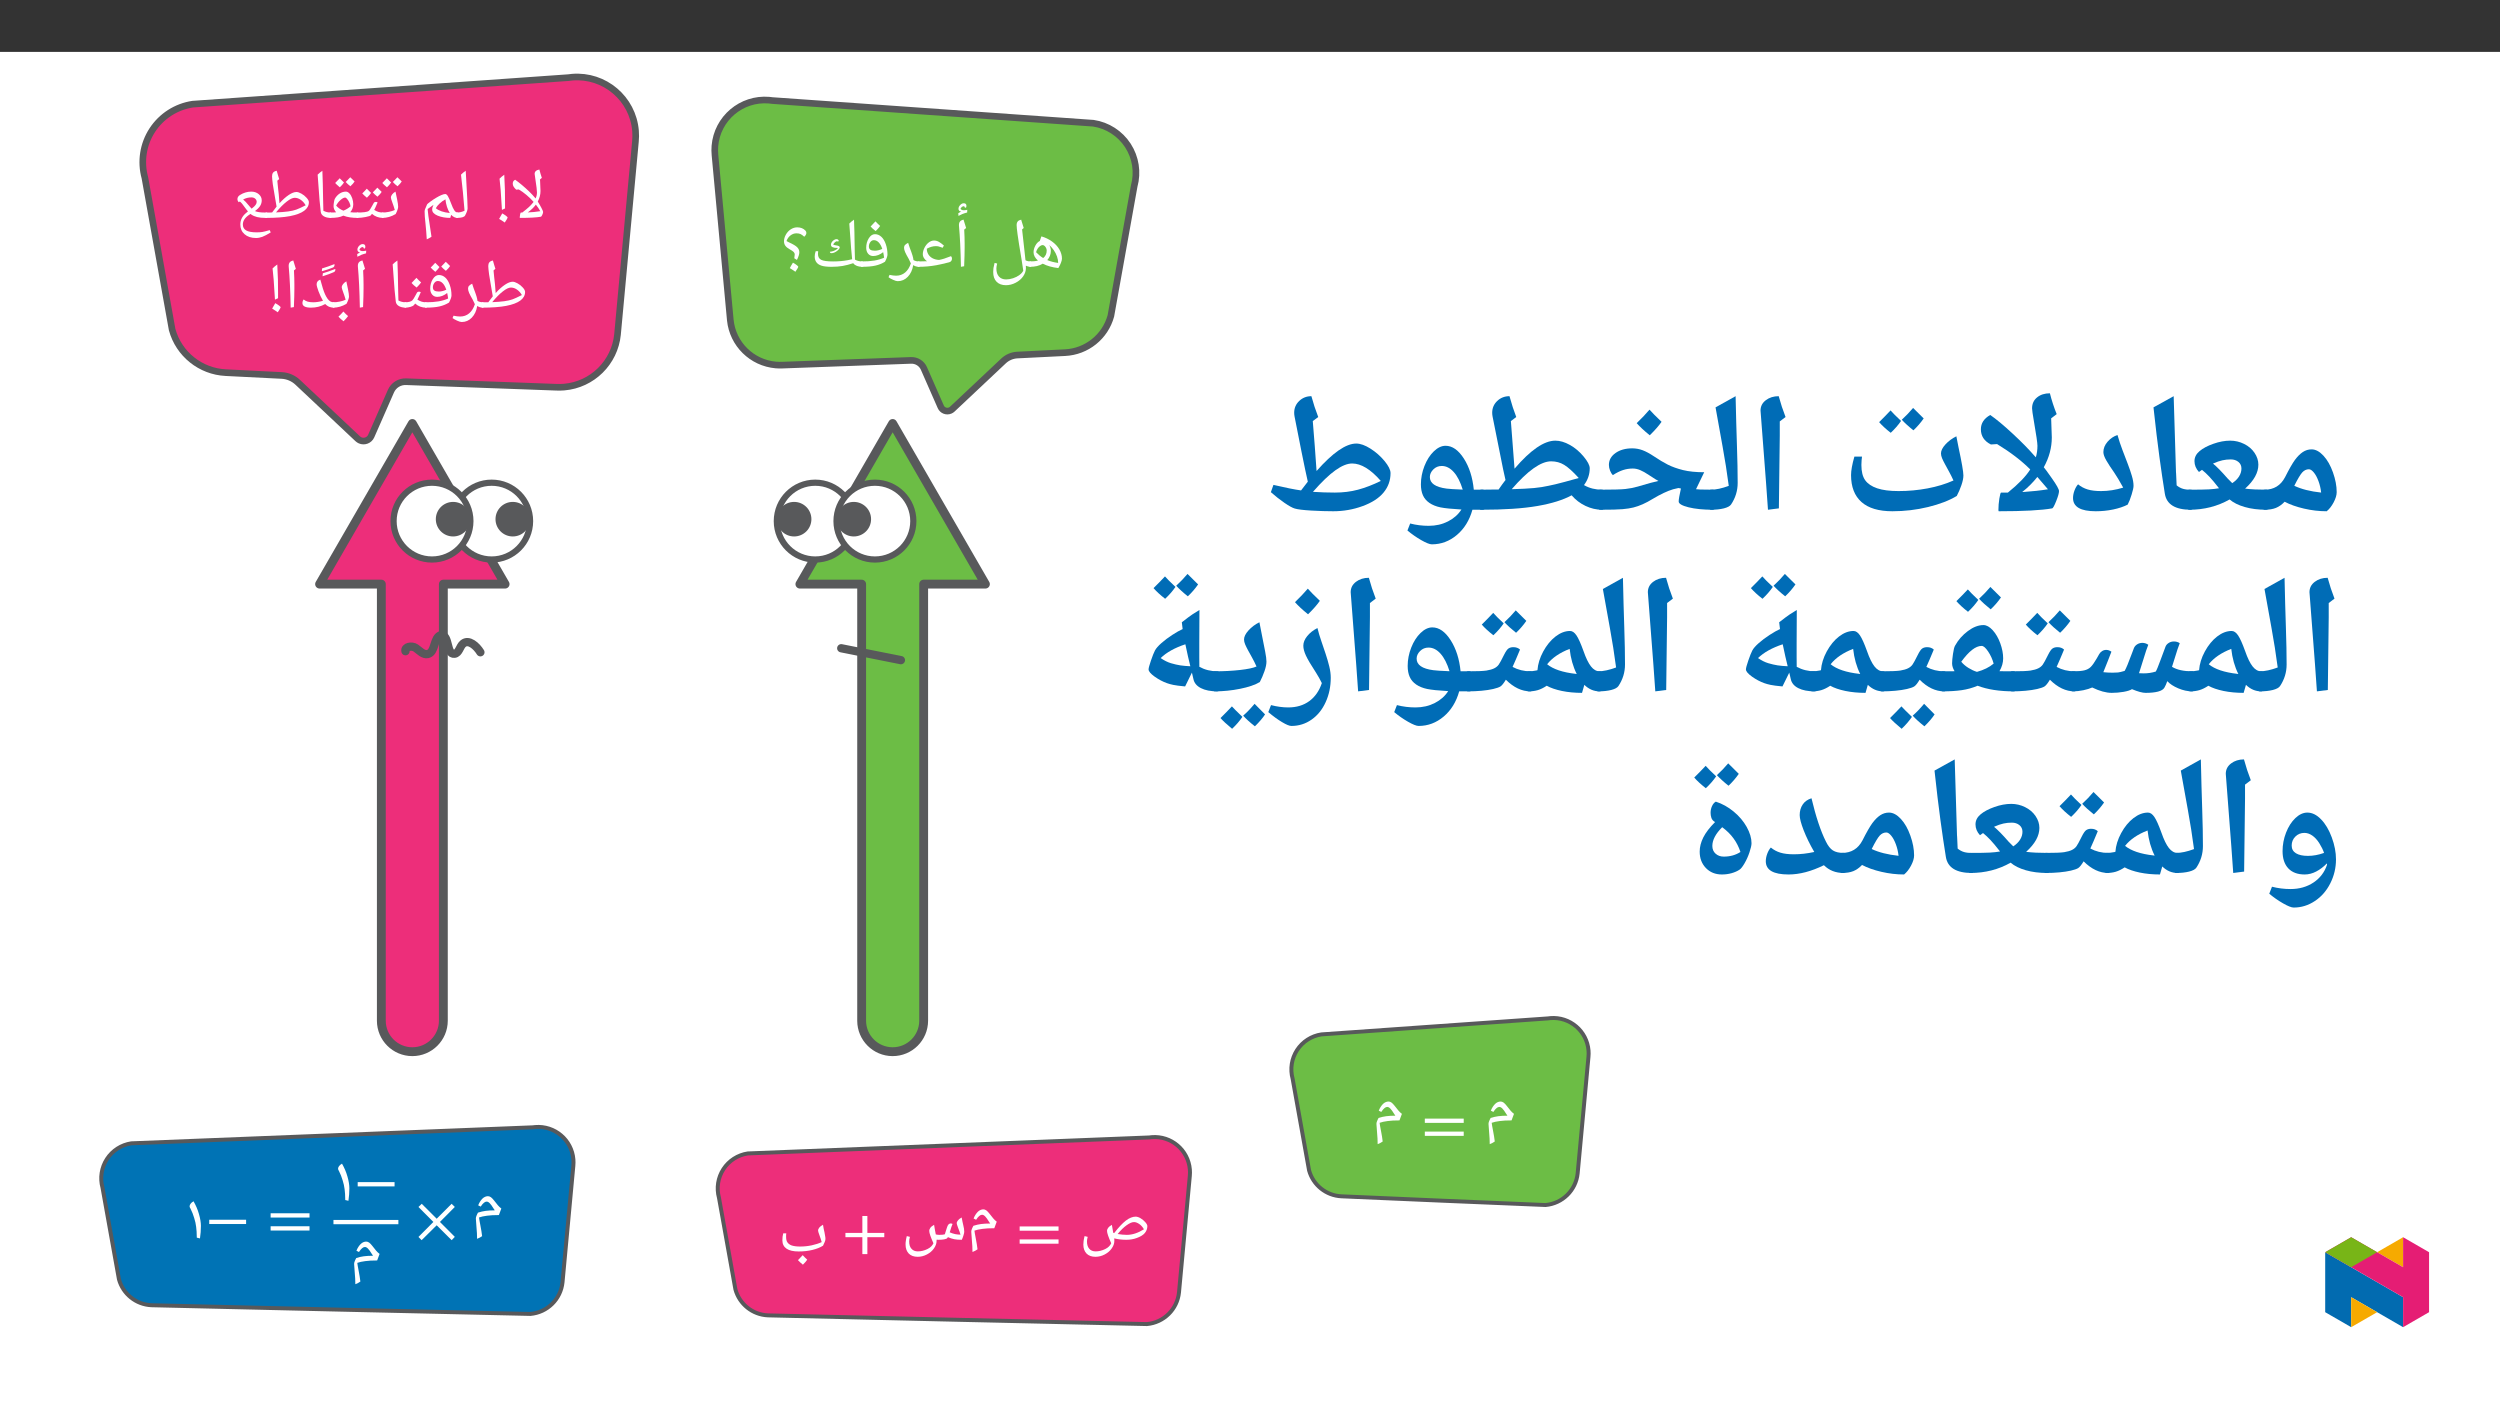 ﻿<?xml version="1.0" encoding="utf-8"?>
<svg xmlns="http://www.w3.org/2000/svg" xmlns:xlink="http://www.w3.org/1999/xlink" viewBox="0 0 960 540" version="1.1">
  <rect x="0" y="0" width="960" height="540" fill="#333333" stroke="none"/>
  <defs>
    <g>
      <symbol overflow="visible" id="glyph0-0">
        <path style="stroke:none;" d="M 1.344 0 L 1.344 -19.281 L 12.156 -19.281 L 12.156 0 Z M 2.656 -1.297 L 10.844 -1.297 L 10.844 -17.984 L 2.656 -17.984 Z M 2.656 -1.297 " />
      </symbol>
      <symbol overflow="visible" id="glyph0-1">
        <path style="stroke:none;" d="M 0 0 C -0.145 0 -0.219 -0.07 -0.219 -0.219 L -0.219 -1.875 C -0.219 -2 -0.145 -2.062 0 -2.062 C 1.27 -2.062 2.305 -2.176 3.109 -2.406 C 1.984 -3.383 1.422 -4.445 1.422 -5.594 C 1.422 -6.414 1.648 -7.258 2.109 -8.125 C 2.566 -8.988 3.133 -9.586 3.812 -9.922 L 4.438 -11.688 C 5.945 -11.25 7.305 -10.594 8.516 -9.719 C 9.723 -8.852 10.66 -7.844 11.328 -6.688 C 11.992 -5.531 12.328 -4.348 12.328 -3.141 C 12.328 -2.723 12.195 -2.188 11.938 -1.531 C 11.688 -0.875 11.352 -0.203 10.938 0.484 C 8.594 0.211 6.598 -0.348 4.953 -1.203 C 4.242 -0.773 3.488 -0.469 2.688 -0.281 C 1.883 -0.094 0.988 0 0 0 Z M 6.469 -6.234 C 6.469 -6.742 6.301 -7.223 5.969 -7.672 C 5.633 -8.117 5.273 -8.344 4.891 -8.344 C 4.609 -8.344 4.297 -8.223 3.953 -7.984 C 3.609 -7.754 3.297 -7.43 3.016 -7.016 C 2.734 -6.598 2.523 -6.129 2.391 -5.609 C 3.223 -4.723 4.129 -3.973 5.109 -3.359 C 6.016 -4.078 6.469 -5.035 6.469 -6.234 Z M 10.875 -1.484 C 10.875 -2.285 10.723 -3.117 10.422 -3.984 C 10.117 -4.859 9.695 -5.676 9.156 -6.438 C 8.625 -7.195 8.055 -7.832 7.453 -8.344 C 7.859 -7.602 8.062 -6.875 8.062 -6.156 C 8.062 -4.801 7.602 -3.609 6.688 -2.578 C 7.914 -2.066 9.312 -1.703 10.875 -1.484 Z M 4.859 -13.016 Z M 6.031 0.797 Z M 6.031 1.922 Z M 6.031 1.922 " />
      </symbol>
      <symbol overflow="visible" id="glyph0-2">
        <path style="stroke:none;" d="M 13.375 1.469 L 12.703 -2.906 C 11.93 -7.469 11.426 -10.645 11.188 -12.438 C 10.945 -14.238 10.828 -15.426 10.828 -16 C 10.828 -16.613 10.969 -17.086 11.25 -17.422 C 11.531 -17.754 11.977 -17.984 12.594 -18.109 C 12.613 -17.992 12.633 -17.891 12.656 -17.797 C 12.688 -17.703 12.984 -16.738 13.547 -14.906 L 12.922 -14.359 L 12.969 -13.938 L 13.859 -5.938 C 14.016 -4.758 14.133 -3.641 14.219 -2.578 L 14.219 -2.516 C 14.801 -2.211 15.461 -2.062 16.203 -2.062 C 16.348 -2.062 16.422 -1.984 16.422 -1.828 L 16.422 -0.219 C 16.422 -0.07 16.348 0 16.203 0 C 15.555 0 14.941 -0.145 14.359 -0.438 L 14.391 0.453 C 14.391 1.566 14.039 2.629 13.344 3.641 C 12.645 4.648 11.688 5.473 10.469 6.109 C 9.258 6.742 8.008 7.062 6.719 7.062 C 5.188 7.062 3.988 6.617 3.125 5.734 C 2.258 4.859 1.828 3.609 1.828 1.984 C 1.828 1.473 1.859 0.984 1.922 0.516 C 1.992 0.055 2.141 -0.613 2.359 -1.5 L 3.344 -1.266 C 3.145 -0.473 3.047 0.164 3.047 0.656 C 3.047 1.977 3.375 3.004 4.031 3.734 C 4.688 4.473 5.609 4.844 6.797 4.844 C 7.641 4.844 8.523 4.691 9.453 4.391 C 10.379 4.086 11.191 3.676 11.891 3.156 C 12.598 2.645 13.094 2.082 13.375 1.469 Z M 0.891 7.078 Z M 10.922 -19.438 Z M 6.203 -12.781 Z M 8.312 8.391 Z M 8.312 8.391 " />
      </symbol>
      <symbol overflow="visible" id="glyph0-3">
        <path style="stroke:none;" d="M 4.25 -8.984 L 4.25 -7.297 C 4.25 -5.555 4.188 -3.195 4.062 -0.219 L 2.828 0 C 2.711 -6.312 2.461 -11.551 2.078 -15.719 L 2.062 -16.062 C 2.062 -16.633 2.203 -17.086 2.484 -17.422 C 2.773 -17.766 3.227 -17.992 3.844 -18.109 C 3.875 -17.992 3.898 -17.891 3.922 -17.797 C 3.953 -17.703 4.25 -16.738 4.812 -14.906 L 4.094 -14.297 L 4.094 -14.156 C 4.195 -12.227 4.25 -10.504 4.25 -8.984 Z M 3.297 -19.438 Z M 3.547 1.391 Z M 4.25 -22.828 L 4.266 -22.922 C 4.266 -23.004 4.227 -23.082 4.156 -23.156 C 4.094 -23.227 4.016 -23.266 3.922 -23.266 C 3.641 -23.266 3.383 -23.164 3.156 -22.969 C 2.926 -22.77 2.758 -22.531 2.656 -22.25 C 2.938 -21.895 3.363 -21.719 3.938 -21.719 C 4.258 -21.719 4.703 -21.773 5.266 -21.891 L 5.219 -20.859 C 4.469 -20.66 3.852 -20.461 3.375 -20.266 C 2.895 -20.066 2.395 -19.828 1.875 -19.547 L 1.812 -20.594 L 2.891 -21.203 C 2.223 -21.316 1.891 -21.676 1.891 -22.281 C 1.891 -22.789 2.102 -23.27 2.531 -23.719 C 2.957 -24.176 3.41 -24.406 3.891 -24.406 C 4.586 -24.406 4.938 -24.07 4.938 -23.406 C 4.938 -23.164 4.875 -22.922 4.75 -22.672 Z M 3.797 -19.938 Z M 3.531 -25.062 Z M 3.531 -25.062 " />
      </symbol>
      <symbol overflow="visible" id="glyph0-4">
        <path style="stroke:none;" d="M 0 0 C -0.145 0 -0.219 -0.07 -0.219 -0.219 L -0.219 -1.828 C -0.219 -1.984 -0.145 -2.062 0 -2.062 C 1.156 -2.062 2.273 -2.086 3.359 -2.141 C 2.93 -2.422 2.555 -2.805 2.234 -3.297 C 1.91 -3.785 1.75 -4.305 1.75 -4.859 C 1.75 -5.629 1.957 -6.438 2.375 -7.281 C 2.789 -8.125 3.328 -8.801 3.984 -9.312 C 4.648 -9.832 5.344 -10.094 6.062 -10.094 C 6.688 -10.094 7.285 -9.938 7.859 -9.625 C 8.43 -9.312 9.094 -8.828 9.844 -8.172 L 9.375 -7.312 C 8.664 -7.582 8.145 -7.754 7.812 -7.828 C 7.488 -7.898 7.133 -7.938 6.75 -7.938 C 5.645 -7.938 4.488 -7.609 3.281 -6.953 C 3.281 -6.172 3.469 -5.461 3.844 -4.828 C 4.219 -4.191 4.758 -3.68 5.469 -3.297 C 6.188 -2.91 7.023 -2.691 7.984 -2.641 C 8.672 -2.773 9.328 -2.941 9.953 -3.141 C 10.578 -3.336 11.453 -3.656 12.578 -4.094 C 12.828 -3.863 12.953 -3.547 12.953 -3.141 L 12.922 -2.859 C 12.816 -2.254 12.441 -1.875 11.797 -1.719 C 9.648 -1.176 8.023 -0.805 6.922 -0.609 C 5.828 -0.41 4.703 -0.258 3.547 -0.156 C 2.391 -0.051 1.207 0 0 0 Z M 5.781 -11.422 Z M 7.5 0.797 Z M 7.5 1.391 Z M 7.5 1.391 " />
      </symbol>
      <symbol overflow="visible" id="glyph0-5">
        <path style="stroke:none;" d="M 10.766 0 C 9.922 0 9.188 -0.219 8.562 -0.656 C 8.258 1.219 7.566 2.711 6.484 3.828 C 5.398 4.953 4.109 5.516 2.609 5.516 C 2.18 5.516 1.594 5.344 0.844 5 C 0.094 4.664 -0.492 4.332 -0.922 4 L -0.547 3.094 C 0.43 3.301 1.273 3.406 1.984 3.406 C 3.336 3.406 4.492 3 5.453 2.188 C 6.41 1.383 7.145 0.219 7.656 -1.312 C 7.414 -1.895 7.145 -2.461 6.844 -3.016 C 6.207 -4.109 5.742 -4.984 5.453 -5.641 C 5.172 -6.305 5.031 -6.863 5.031 -7.312 C 5.031 -7.77 5.164 -8.133 5.438 -8.406 C 5.719 -8.688 6.109 -8.953 6.609 -9.203 C 6.734 -8.711 6.91 -8.164 7.141 -7.562 C 7.711 -6.062 8.098 -4.973 8.297 -4.297 C 8.492 -3.617 8.613 -3.051 8.656 -2.594 C 9.27 -2.238 9.973 -2.062 10.766 -2.062 C 10.922 -2.062 11 -1.984 11 -1.828 L 11 -0.219 C 11 -0.07 10.922 0 10.766 0 Z M 5.297 -10.516 Z M 2.734 6.828 Z M 2.734 6.828 " />
      </symbol>
      <symbol overflow="visible" id="glyph0-6">
        <path style="stroke:none;" d="M 8.672 -3.5 C 8.586 -4.238 8.469 -4.945 8.312 -5.625 C 7.758 -5.164 7.145 -4.801 6.469 -4.531 C 5.801 -4.27 5.133 -4.141 4.469 -4.141 C 3.676 -4.141 3.031 -4.438 2.531 -5.031 C 2.039 -5.633 1.797 -6.391 1.797 -7.297 C 1.797 -8.672 2.125 -9.883 2.781 -10.938 C 3.445 -12 4.234 -12.531 5.141 -12.531 C 6.078 -12.531 6.906 -12.191 7.625 -11.516 C 8.344 -10.848 8.91 -9.898 9.328 -8.672 C 9.754 -7.441 9.969 -6.113 9.969 -4.688 C 9.969 -4.07 9.648 -3.16 9.016 -1.953 C 7.93 -1.273 6.711 -0.781 5.359 -0.469 C 4.004 -0.156 2.227 0 0.031 0 C -0.133 0 -0.219 -0.082 -0.219 -0.25 L -0.219 -1.812 C -0.219 -1.977 -0.133 -2.062 0.031 -2.062 C 1.969 -2.062 3.609 -2.176 4.953 -2.406 C 6.297 -2.633 7.535 -3 8.672 -3.5 Z M 4.734 -10.234 C 4.191 -10.234 3.738 -9.984 3.375 -9.484 C 3.008 -8.984 2.828 -8.426 2.828 -7.812 C 2.828 -7.25 3.008 -6.836 3.375 -6.578 C 3.738 -6.316 4.316 -6.188 5.109 -6.188 C 5.992 -6.188 6.945 -6.414 7.969 -6.875 C 7.613 -7.957 7.16 -8.785 6.609 -9.359 C 6.055 -9.941 5.43 -10.234 4.734 -10.234 Z M 5.297 -13.844 Z M 6.125 0.797 Z M 6.125 1.391 Z M 7.156 -15.688 C 6.738 -15.082 6.16 -14.426 5.422 -13.719 C 4.617 -14.344 3.973 -14.926 3.484 -15.469 C 4.398 -16.395 5.023 -17.055 5.359 -17.453 C 5.93 -16.828 6.531 -16.238 7.156 -15.688 Z M 5.422 -13.453 Z M 5.359 -18.109 Z M 5.359 -18.109 " />
      </symbol>
      <symbol overflow="visible" id="glyph0-7">
        <path style="stroke:none;" d="M 20.344 -1.828 L 20.344 -0.219 C 20.344 -0.07 20.266 0 20.109 0 C 19.348 0 18.672 -0.109 18.078 -0.328 C 17.492 -0.547 17.035 -0.863 16.703 -1.281 L 16.609 -1.391 C 15.203 -0.91 13.848 -0.555 12.547 -0.328 C 11.242 -0.109 9.832 0 8.312 0 C 6.656 0 5.379 -0.141 4.484 -0.422 C 3.586 -0.703 2.922 -1.141 2.484 -1.734 C 2.047 -2.328 1.828 -3.062 1.828 -3.938 C 1.828 -4.602 1.953 -5.285 2.203 -5.984 L 3.156 -5.984 C 3.102 -5.68 3.078 -5.344 3.078 -4.969 C 3.078 -3.863 3.488 -3.102 4.312 -2.688 C 5.145 -2.27 6.672 -2.062 8.891 -2.062 C 10.867 -2.062 12.742 -2.223 14.516 -2.547 L 16.203 -2.906 C 15.953 -5.102 15.676 -8.473 15.375 -13.016 L 15.109 -16.609 C 15.629 -17.141 16.234 -17.641 16.922 -18.109 C 17.035 -15.641 17.125 -11.758 17.188 -6.469 L 17.281 -2.766 C 18.102 -2.297 19.047 -2.062 20.109 -2.062 C 20.266 -2.062 20.344 -1.984 20.344 -1.828 Z M 10.078 1.391 Z M 10.75 -7.234 C 10.27 -7.242 9.859 -7.27 9.516 -7.312 C 9.18 -7.363 8.906 -7.438 8.688 -7.531 C 8.477 -7.625 8.32 -7.75 8.219 -7.906 C 8.113 -8.07 8.062 -8.285 8.062 -8.547 C 8.062 -8.754 8.125 -8.977 8.25 -9.219 C 8.375 -9.457 8.535 -9.68 8.734 -9.891 C 8.941 -10.098 9.172 -10.27 9.422 -10.406 C 9.672 -10.551 9.926 -10.625 10.188 -10.625 C 10.676 -10.625 10.977 -10.375 11.094 -9.875 L 10.656 -9.688 C 10.57 -9.781 10.469 -9.828 10.344 -9.828 C 10.238 -9.828 10.113 -9.785 9.969 -9.703 C 9.82 -9.617 9.68 -9.516 9.547 -9.391 C 9.41 -9.266 9.285 -9.125 9.172 -8.969 C 9.055 -8.812 8.984 -8.656 8.953 -8.5 C 9.117 -8.426 9.305 -8.367 9.516 -8.328 C 9.723 -8.285 9.926 -8.25 10.125 -8.219 C 10.32 -8.188 10.516 -8.148 10.703 -8.109 C 10.898 -8.066 11.062 -8 11.188 -7.906 C 11.281 -7.844 11.344 -7.766 11.375 -7.672 C 11.414 -7.586 11.438 -7.5 11.438 -7.406 C 11.438 -7.25 11.336 -7.047 11.141 -6.797 C 10.941 -6.547 10.691 -6.305 10.391 -6.078 C 10.086 -5.848 9.75 -5.648 9.375 -5.484 C 9 -5.316 8.633 -5.234 8.281 -5.234 C 8.062 -5.234 7.898 -5.285 7.797 -5.391 C 7.703 -5.492 7.656 -5.625 7.656 -5.781 C 8.133 -5.82 8.594 -5.922 9.031 -6.078 C 9.469 -6.242 9.844 -6.43 10.156 -6.641 C 10.289 -6.742 10.41 -6.844 10.516 -6.938 C 10.617 -7.031 10.695 -7.129 10.75 -7.234 Z M 9.656 -11.281 Z M 9.656 -11.281 " />
      </symbol>
      <symbol overflow="visible" id="glyph0-8">
        <path style="stroke:none;" d="M 5.438 -3.281 C 5.551 -4.02 5.609 -4.516 5.609 -4.766 C 5.609 -5.109 5.469 -5.422 5.188 -5.703 C 4.906 -5.984 4.363 -6.348 3.562 -6.797 C 2.863 -7.18 2.344 -7.613 2 -8.094 C 1.656 -8.582 1.484 -9.148 1.484 -9.797 C 1.484 -10.629 1.719 -11.473 2.188 -12.328 C 2.664 -13.191 3.297 -13.879 4.078 -14.391 C 4.859 -14.898 5.688 -15.156 6.562 -15.156 C 7.883 -15.156 8.93 -14.742 9.703 -13.922 C 9.953 -13.66 10.078 -13.363 10.078 -13.031 C 10.078 -12.52 9.801 -12.023 9.25 -11.547 C 8.719 -12.047 8.242 -12.391 7.828 -12.578 C 7.41 -12.766 6.891 -12.859 6.266 -12.859 C 5.43 -12.859 4.66 -12.582 3.953 -12.031 C 3.254 -11.488 2.754 -10.773 2.453 -9.891 C 2.703 -9.734 3 -9.578 3.344 -9.422 C 4.957 -8.691 6.031 -8.051 6.562 -7.5 C 7.102 -6.945 7.375 -6.316 7.375 -5.609 C 7.375 -4.859 7.066 -3.867 6.453 -2.641 Z M 3.719 0.5 C 3.926 0.133 4.117 -0.219 4.297 -0.562 C 4.484 -0.914 4.691 -1.258 4.922 -1.594 C 5.66 -1.176 6.188 -0.832 6.5 -0.562 C 6.812 -0.289 6.969 -0.109 6.969 -0.016 C 6.969 0.18 6.598 0.82 5.859 1.906 L 5.266 1.484 C 4.848 1.18 4.332 0.852 3.719 0.5 Z M 4.016 -15.328 Z M 4.016 -15.328 " />
      </symbol>
      <symbol overflow="visible" id="glyph0-9">
        <path style="stroke:none;" d="M 3.688 0 C 3.645 0 3.625 -0.098 3.625 -0.297 C 3.625 -0.535 3.672 -0.891 3.766 -1.359 C 3.867 -1.828 3.957 -2.062 4.031 -2.062 L 4.594 -2.062 C 5.789 -2.988 6.68 -3.727 7.266 -4.281 C 7.848 -4.832 8.406 -5.453 8.938 -6.141 C 8.125 -7.078 7.211 -7.969 6.203 -8.812 C 5.203 -9.656 4.219 -10.359 3.25 -10.922 L 2.25 -10.844 C 1.789 -11.281 1.457 -11.676 1.25 -12.031 C 1.039 -12.383 0.938 -12.766 0.938 -13.172 C 0.938 -13.441 0.992 -13.707 1.109 -13.969 C 1.223 -14.227 1.473 -14.457 1.859 -14.656 C 2.609 -14.133 3.469 -13.469 4.438 -12.656 C 5.406 -11.844 6.305 -11.035 7.141 -10.234 C 7.973 -9.441 8.832 -8.52 9.719 -7.469 L 9.75 -7.562 C 10.07 -8.25 10.234 -8.984 10.234 -9.766 C 10.234 -10.523 10.035 -12.191 9.641 -14.766 C 9.441 -15.992 9.344 -16.703 9.344 -16.891 C 9.344 -17.797 9.945 -18.359 11.156 -18.578 L 11.625 -16.875 L 12.109 -15.375 L 11.391 -14.75 L 11.438 -14.188 L 11.594 -10.328 C 11.594 -8.941 11.242 -7.594 10.547 -6.281 C 11.109 -5.383 11.586 -4.547 11.984 -3.766 C 12.391 -2.992 12.594 -2.5 12.594 -2.281 C 12.594 -1.988 12.484 -1.613 12.266 -1.156 C 12.047 -0.707 11.879 -0.473 11.766 -0.453 C 10.078 -0.148 7.383 0 3.688 0 Z M 11.516 -2.578 C 11.129 -3.305 10.562 -4.148 9.812 -5.109 C 9.039 -4.035 8.004 -3.035 6.703 -2.109 C 8.285 -2.16 9.891 -2.316 11.516 -2.578 Z M 10.125 -19.891 Z M 1.734 -15.984 Z M 10.5 1.391 Z M 5.453 1.391 Z M 5.453 1.391 " />
      </symbol>
      <symbol overflow="visible" id="glyph0-10">
        <path style="stroke:none;" d="M 1.234 0.375 C 1.453 0.008 1.648 -0.344 1.828 -0.688 C 2.004 -1.039 2.207 -1.391 2.438 -1.734 C 3.176 -1.305 3.703 -0.957 4.016 -0.688 C 4.336 -0.426 4.5 -0.242 4.5 -0.141 C 4.5 0.047 4.129 0.688 3.391 1.781 L 2.766 1.344 C 2.43 1.102 1.922 0.781 1.234 0.375 Z M 2.312 -3.078 C 2.102 -6.711 1.938 -9.273 1.812 -10.766 C 1.695 -12.266 1.555 -13.695 1.391 -15.062 C 1.848 -15.539 2.453 -16.047 3.203 -16.578 C 3.348 -14.035 3.43 -12.094 3.453 -10.75 C 3.484 -9.414 3.5 -7.758 3.5 -5.781 L 3.5 -3.625 Z M 2.312 -3.078 " />
      </symbol>
      <symbol overflow="visible" id="glyph0-11">
        <path style="stroke:none;" d="M -0.031 0 C -0.188 0 -0.266 -0.07 -0.266 -0.219 L -0.266 -1.828 C -0.266 -1.984 -0.188 -2.062 -0.031 -2.062 C 1.062 -2.062 2.062 -2.297 2.969 -2.766 C 2.594 -7.547 2.141 -12.16 1.609 -16.609 C 2.129 -17.141 2.734 -17.641 3.422 -18.109 C 3.504 -16.18 3.645 -13.641 3.844 -10.484 C 4.008 -7.848 4.109 -5.566 4.141 -3.641 C 4.141 -3.328 4.047 -2.914 3.859 -2.406 C 3.68 -1.906 3.457 -1.414 3.188 -0.938 C 2.863 -0.312 1.789 0 -0.031 0 Z M 2.141 -19.438 Z M 3.25 0.797 Z M 3.25 1.391 Z M 3.25 1.391 " />
      </symbol>
      <symbol overflow="visible" id="glyph0-12">
        <path style="stroke:none;" d="M 2.984 -3.406 C 3.109 -1.895 3.395 0.25 3.844 3.031 L 4.469 7.219 C 3.938 7.613 3.332 7.953 2.656 8.234 C 2.539 6.18 2.367 4.07 2.141 1.906 C 1.93 0.156 1.828 -1.312 1.828 -2.5 C 1.828 -2.719 1.879 -2.988 1.984 -3.312 C 2.086 -3.645 2.352 -4.27 2.781 -5.188 C 2.832 -5.312 3.223 -5.645 3.953 -6.188 C 4.691 -6.738 5.445 -7.242 6.219 -7.703 C 7 -8.172 7.691 -8.531 8.297 -8.781 C 8.91 -9.039 9.398 -9.172 9.766 -9.172 C 10.109 -9.172 10.445 -8.891 10.781 -8.328 C 11.113 -7.773 11.516 -6.867 11.984 -5.609 C 12.43 -4.379 12.848 -3.477 13.234 -2.906 C 13.629 -2.344 14.039 -2.062 14.469 -2.062 C 14.676 -2.062 14.781 -1.969 14.781 -1.781 L 14.781 -0.297 C 14.781 -0.098 14.676 0 14.469 0 C 13.57 0 12.758 -0.391 12.031 -1.172 L 11.688 0 C 9.832 0 8.207 -0.289 6.812 -0.875 C 5.426 -1.469 4.734 -2.234 4.734 -3.172 C 4.734 -3.734 4.898 -4.348 5.234 -5.016 C 4.398 -4.453 3.648 -3.914 2.984 -3.406 Z M 9.828 -7.125 C 9.066 -6.738 8.332 -6.219 7.625 -5.562 C 6.914 -4.906 6.422 -4.289 6.141 -3.719 C 7.316 -2.727 9.102 -2.113 11.5 -1.875 C 11.094 -2.5 10.734 -3.285 10.422 -4.234 C 10.117 -5.191 9.922 -6.156 9.828 -7.125 Z M 7.453 -10.5 Z M 9.5 0.797 Z M 9.109 2.641 Z M 9.109 2.641 " />
      </symbol>
      <symbol overflow="visible" id="glyph0-13">
        <path style="stroke:none;" d="M 0 0 C -0.145 0 -0.219 -0.07 -0.219 -0.219 L -0.219 -1.828 C -0.219 -1.984 -0.145 -2.062 0 -2.062 C 0.812 -2.062 1.648 -2.148 2.516 -2.328 C 3.379 -2.504 4.129 -2.742 4.766 -3.047 C 4.547 -3.879 4.223 -4.867 3.797 -6.016 C 3.453 -6.941 3.281 -7.539 3.281 -7.812 C 3.281 -8.207 3.441 -8.613 3.766 -9.031 C 4.086 -9.445 4.516 -9.801 5.047 -10.094 C 5.129 -9.582 5.344 -8.551 5.688 -7 C 5.938 -5.812 6.062 -4.891 6.062 -4.234 C 6.062 -3.973 5.977 -3.594 5.812 -3.094 C 5.645 -2.594 5.41 -2.055 5.109 -1.484 C 3.453 -0.492 1.75 0 0 0 Z M 3.75 -11.422 Z M 3.422 0.797 Z M 3.422 1.391 Z M 3.359 -13.594 C 3.035 -13.082 2.504 -12.469 1.766 -11.75 C 0.961 -12.406 0.367 -12.957 -0.016 -13.406 C 0.453 -13.844 1.031 -14.445 1.719 -15.219 C 1.926 -15 2.473 -14.457 3.359 -13.594 Z M 7.438 -13.984 C 7.102 -13.441 6.562 -12.828 5.812 -12.141 C 5.051 -12.742 4.457 -13.297 4.031 -13.797 C 4.227 -13.973 4.812 -14.578 5.781 -15.609 C 5.988 -15.391 6.539 -14.848 7.438 -13.984 Z M 3.797 -11.484 Z M 3.672 -16.281 Z M 3.797 -11.75 Z M 3.797 -11.75 " />
      </symbol>
      <symbol overflow="visible" id="glyph0-14">
        <path style="stroke:none;" d="M 7.219 -6.141 C 7.457 -6.141 7.676 -6.07 7.875 -5.938 C 7.551 -5.156 7.266 -4.5 7.016 -3.969 C 6.766 -3.438 6.613 -3.141 6.562 -3.078 C 7.164 -2.691 7.727 -2.426 8.25 -2.281 C 8.781 -2.133 9.352 -2.062 9.969 -2.062 C 10.113 -2.062 10.188 -1.984 10.188 -1.828 L 10.188 -0.219 C 10.188 -0.07 10.113 0 9.969 0 C 8.301 0 6.879 -0.52 5.703 -1.562 L 5.266 -0.984 C 5.078 -0.785 4.422 -0.57 3.297 -0.344 C 2.18 -0.113 1.082 0 0 0 C -0.145 0 -0.219 -0.07 -0.219 -0.219 L -0.219 -1.828 C -0.219 -1.984 -0.145 -2.062 0 -2.062 C 1.113 -2.062 2.062 -2.109 2.844 -2.203 C 3.625 -2.297 4.172 -2.457 4.484 -2.688 C 4.805 -2.914 5.281 -3.633 5.906 -4.844 L 6.375 -5.703 C 6.539 -5.992 6.82 -6.141 7.219 -6.141 Z M 5.844 -7.469 Z M 5.109 0.797 Z M 5.109 1.391 Z M 5.359 -9.594 C 5.035 -9.082 4.504 -8.469 3.766 -7.75 C 2.961 -8.406 2.367 -8.957 1.984 -9.406 C 2.453 -9.844 3.031 -10.445 3.719 -11.219 C 3.926 -11 4.473 -10.457 5.359 -9.594 Z M 9.438 -9.984 C 9.102 -9.441 8.562 -8.828 7.812 -8.141 C 7.051 -8.742 6.457 -9.297 6.031 -9.797 C 6.227 -9.973 6.812 -10.578 7.781 -11.609 C 7.988 -11.391 8.539 -10.848 9.438 -9.984 Z M 5.797 -7.484 Z M 5.672 -12.281 Z M 5.797 -7.75 Z M 5.797 -7.75 " />
      </symbol>
      <symbol overflow="visible" id="glyph0-15">
        <path style="stroke:none;" d="M 2.344 -2.156 C 1.688 -2.926 1.359 -3.695 1.359 -4.469 C 1.359 -4.938 1.41 -5.473 1.516 -6.078 C 1.617 -6.691 1.723 -7.098 1.828 -7.297 C 2.297 -8.141 2.906 -8.816 3.656 -9.328 C 4.414 -9.836 5.234 -10.094 6.109 -10.094 C 6.566 -10.094 7.016 -9.863 7.453 -9.406 C 7.891 -8.957 8.242 -8.344 8.516 -7.562 C 8.785 -6.789 8.922 -6.023 8.922 -5.266 C 8.922 -4.098 8.535 -3.07 7.766 -2.188 C 8.336 -2.102 9.305 -2.062 10.672 -2.062 C 10.828 -2.062 10.906 -1.984 10.906 -1.828 L 10.906 -0.219 C 10.906 -0.07 10.828 0 10.672 0 C 8.453 0 6.645 -0.273 5.25 -0.828 L 5.125 -0.875 C 4.508 -0.562 3.789 -0.336 2.969 -0.203 C 2.156 -0.066 1.176 0 0.031 0 C -0.133 0 -0.219 -0.082 -0.219 -0.25 L -0.219 -1.812 C -0.219 -1.977 -0.133 -2.062 0.031 -2.062 C 1.02 -2.062 1.789 -2.094 2.344 -2.156 Z M 7.875 -4.438 C 7.832 -4.883 7.688 -5.375 7.438 -5.906 C 7.188 -6.438 6.906 -6.883 6.594 -7.25 C 6.289 -7.625 6.047 -7.812 5.859 -7.812 C 5.348 -7.812 4.742 -7.504 4.047 -6.891 C 3.348 -6.285 2.785 -5.562 2.359 -4.719 C 3.109 -3.852 4.035 -3.207 5.141 -2.781 C 6.129 -3.156 7.039 -3.707 7.875 -4.438 Z M 5.391 -11.422 Z M 5.234 0.797 Z M 5.234 1.391 Z M 5.359 -13.594 C 5.035 -13.082 4.504 -12.469 3.766 -11.75 C 2.961 -12.406 2.367 -12.957 1.984 -13.406 C 2.453 -13.844 3.031 -14.445 3.719 -15.219 C 3.926 -15 4.473 -14.457 5.359 -13.594 Z M 9.438 -13.984 C 9.102 -13.441 8.562 -12.828 7.812 -12.141 C 7.051 -12.742 6.457 -13.297 6.031 -13.797 C 6.227 -13.973 6.812 -14.578 7.781 -15.609 C 7.988 -15.391 8.539 -14.848 9.438 -13.984 Z M 5.797 -11.484 Z M 5.672 -16.281 Z M 5.797 -11.75 Z M 5.797 -11.75 " />
      </symbol>
      <symbol overflow="visible" id="glyph0-16">
        <path style="stroke:none;" d="M 7.297 -1.828 L 7.297 -0.219 C 7.297 -0.07 7.219 0 7.062 0 C 6 0 5.117 -0.207 4.422 -0.625 C 3.723 -1.039 3.332 -1.613 3.25 -2.344 C 2.957 -4.645 2.648 -8.203 2.328 -13.016 L 2.062 -16.609 C 2.562 -17.117 3.164 -17.617 3.875 -18.109 C 4 -15.367 4.098 -11.488 4.172 -6.469 L 4.266 -2.75 C 5.109 -2.289 6.039 -2.062 7.062 -2.062 C 7.219 -2.062 7.297 -1.984 7.297 -1.828 Z M 3.062 -19.438 Z M 4.688 1.391 Z M 4.688 1.391 " />
      </symbol>
      <symbol overflow="visible" id="glyph0-17">
        <path style="stroke:none;" d="M 16.453 -6.031 C 16.453 -4.738 15.848 -3.641 14.641 -2.734 C 13.43 -1.836 11.625 -1.156 9.219 -0.688 C 6.82 -0.227 3.75 0 0 0 C -0.145 0 -0.219 -0.07 -0.219 -0.219 L -0.219 -1.828 C -0.219 -1.984 -0.145 -2.062 0 -2.062 L 2.234 -2.078 L 2.328 -2.078 C 2.891 -2.867 3.461 -3.625 4.047 -4.344 L 3.25 -9 C 3.02 -10.176 2.805 -11.473 2.609 -12.891 C 2.422 -14.316 2.32 -15.348 2.312 -15.984 C 2.312 -16.578 2.445 -17.047 2.719 -17.391 C 2.988 -17.734 3.445 -17.973 4.094 -18.109 C 4.258 -17.453 4.422 -16.891 4.578 -16.422 L 5.047 -14.906 L 4.344 -14.297 L 4.344 -14.172 C 4.375 -13.828 4.457 -12.977 4.594 -11.625 C 4.727 -10.27 4.828 -9.391 4.891 -8.984 C 5.047 -7.148 5.133 -6.023 5.156 -5.609 C 6.426 -7.016 7.625 -8.086 8.75 -8.828 C 9.875 -9.578 10.852 -9.953 11.688 -9.953 C 12.195 -9.953 12.82 -9.742 13.562 -9.328 C 14.312 -8.922 14.977 -8.391 15.562 -7.734 C 16.156 -7.086 16.453 -6.52 16.453 -6.031 Z M 15.219 -4.844 C 14.688 -5.75 14.051 -6.453 13.312 -6.953 C 12.582 -7.461 11.816 -7.719 11.016 -7.719 C 10.203 -7.719 9.164 -7.223 7.906 -6.234 C 6.645 -5.254 5.285 -3.879 3.828 -2.109 C 5.609 -2.18 7.145 -2.301 8.438 -2.469 C 9.727 -2.645 10.789 -2.883 11.625 -3.188 C 12.457 -3.488 13.656 -4.039 15.219 -4.844 Z M 11.375 -12.062 Z M 9.656 0.797 Z M 9.656 1.391 Z M 9.656 1.391 " />
      </symbol>
      <symbol overflow="visible" id="glyph0-18">
        <path style="stroke:none;" d="M 8.969 7.719 C 7.156 7.719 5.695 7.238 4.594 6.281 C 3.5 5.332 2.953 4.086 2.953 2.547 C 2.953 0.859 3.648 -0.586 5.047 -1.797 L 5.875 -2.484 C 5.633 -2.754 5.41 -3.035 5.203 -3.328 C 4.504 -4.328 3.992 -5.016 3.672 -5.391 C 3.359 -5.766 3.055 -6.066 2.766 -6.297 L 2.344 -6.016 C 2.008 -6.367 1.844 -6.77 1.844 -7.219 C 1.844 -7.863 2.176 -8.395 2.844 -8.812 C 3.508 -9.238 4.207 -9.555 4.938 -9.766 C 5.664 -9.984 6.395 -10.094 7.125 -10.094 C 8.281 -10.094 9.242 -9.77 10.016 -9.125 C 10.785 -8.477 11.172 -7.676 11.172 -6.719 C 11.172 -5.945 10.961 -5.234 10.547 -4.578 C 10.129 -3.922 9.461 -3.27 8.547 -2.625 C 9.398 -2.25 10.68 -2.062 12.391 -2.062 L 13.047 -2.062 C 13.223 -2.062 13.312 -1.977 13.312 -1.812 L 13.312 -0.25 C 13.312 -0.082 13.223 0 13.047 0 L 12.391 0 C 10.117 0 8.367 -0.438 7.141 -1.312 L 6.875 -1.531 L 6.391 -1.219 C 4.742 -0.125 3.922 1.117 3.922 2.516 C 3.922 3.547 4.336 4.305 5.172 4.797 C 6.016 5.297 7.363 5.547 9.219 5.547 C 10.07 5.547 10.797 5.5 11.391 5.406 C 11.992 5.312 12.941 5.07 14.234 4.688 L 14.625 5.578 C 13.289 6.398 12.219 6.961 11.406 7.266 C 10.602 7.566 9.789 7.719 8.969 7.719 Z M 7.297 -3.547 C 8.055 -4.141 8.566 -4.629 8.828 -5.016 C 9.098 -5.398 9.234 -5.773 9.234 -6.141 C 9.234 -6.641 9.047 -7.051 8.672 -7.375 C 8.305 -7.707 7.82 -7.875 7.219 -7.875 C 6.07 -7.875 5.008 -7.602 4.031 -7.062 C 4.332 -6.82 4.664 -6.516 5.031 -6.141 C 5.395 -5.766 5.922 -5.148 6.609 -4.297 Z M 6.672 -11.422 Z M 2.016 7.078 Z M 8.047 9.031 Z M 8.047 9.031 " />
      </symbol>
      <symbol overflow="visible" id="glyph0-19">
        <path style="stroke:none;" d="M 8.672 -3.5 C 8.586 -4.238 8.469 -4.945 8.312 -5.625 C 7.758 -5.164 7.145 -4.801 6.469 -4.531 C 5.801 -4.27 5.133 -4.141 4.469 -4.141 C 3.676 -4.141 3.031 -4.438 2.531 -5.031 C 2.039 -5.633 1.797 -6.391 1.797 -7.297 C 1.797 -8.672 2.125 -9.883 2.781 -10.938 C 3.445 -12 4.234 -12.531 5.141 -12.531 C 6.078 -12.531 6.906 -12.191 7.625 -11.516 C 8.344 -10.848 8.91 -9.898 9.328 -8.672 C 9.754 -7.441 9.969 -6.113 9.969 -4.688 C 9.969 -4.07 9.648 -3.16 9.016 -1.953 C 7.93 -1.273 6.711 -0.781 5.359 -0.469 C 4.004 -0.156 2.227 0 0.031 0 C -0.133 0 -0.219 -0.082 -0.219 -0.25 L -0.219 -1.812 C -0.219 -1.977 -0.133 -2.062 0.031 -2.062 C 1.969 -2.062 3.609 -2.176 4.953 -2.406 C 6.297 -2.633 7.535 -3 8.672 -3.5 Z M 4.734 -10.234 C 4.191 -10.234 3.738 -9.984 3.375 -9.484 C 3.008 -8.984 2.828 -8.426 2.828 -7.812 C 2.828 -7.25 3.008 -6.836 3.375 -6.578 C 3.738 -6.316 4.316 -6.188 5.109 -6.188 C 5.992 -6.188 6.945 -6.414 7.969 -6.875 C 7.613 -7.957 7.16 -8.785 6.609 -9.359 C 6.055 -9.941 5.43 -10.234 4.734 -10.234 Z M 5.297 -13.844 Z M 6.125 0.797 Z M 6.125 1.391 Z M 5.359 -15.594 C 5.035 -15.082 4.504 -14.469 3.766 -13.75 C 2.961 -14.406 2.367 -14.957 1.984 -15.406 C 2.453 -15.844 3.031 -16.445 3.719 -17.219 C 3.926 -17 4.473 -16.457 5.359 -15.594 Z M 9.438 -15.984 C 9.102 -15.441 8.562 -14.828 7.812 -14.141 C 7.051 -14.742 6.457 -15.297 6.031 -15.797 C 6.227 -15.973 6.812 -16.578 7.781 -17.609 C 7.988 -17.391 8.539 -16.848 9.438 -15.984 Z M 5.797 -13.484 Z M 5.672 -18.281 Z M 5.797 -13.75 Z M 5.797 -13.75 " />
      </symbol>
      <symbol overflow="visible" id="glyph0-20">
        <path style="stroke:none;" d="M 0 0 C -0.145 0 -0.219 -0.07 -0.219 -0.219 L -0.219 -1.828 C -0.219 -1.984 -0.145 -2.062 0 -2.062 C 0.656 -2.062 1.219 -2.125 1.688 -2.25 C 2.164 -2.375 2.535 -2.555 2.797 -2.797 C 3.066 -3.047 3.492 -3.727 4.078 -4.844 L 4.547 -5.703 C 4.703 -5.992 4.977 -6.141 5.375 -6.141 C 5.625 -6.141 5.844 -6.07 6.031 -5.938 C 5.645 -4.988 5.211 -4.035 4.734 -3.078 C 5.359 -2.691 5.922 -2.426 6.422 -2.281 C 6.93 -2.133 7.5 -2.062 8.125 -2.062 C 8.27 -2.062 8.344 -1.984 8.344 -1.828 L 8.344 -0.219 C 8.344 -0.07 8.27 0 8.125 0 C 6.445 0 5.023 -0.523 3.859 -1.578 L 3.422 -0.984 C 3.234 -0.754 2.801 -0.531 2.125 -0.312 C 1.445 -0.102 0.738 0 0 0 Z M 4 -7.469 Z M 4.578 0.797 Z M 4.578 1.391 Z M 6.156 -9.688 C 5.738 -9.082 5.16 -8.426 4.422 -7.719 C 3.617 -8.344 2.973 -8.926 2.484 -9.469 C 3.398 -10.395 4.023 -11.055 4.359 -11.453 C 4.93 -10.828 5.531 -10.238 6.156 -9.688 Z M 4.422 -7.453 Z M 4.359 -12.109 Z M 4.359 -12.109 " />
      </symbol>
      <symbol overflow="visible" id="glyph0-21">
        <path style="stroke:none;" d="M 0 0 C -0.145 0 -0.219 -0.07 -0.219 -0.219 L -0.219 -1.828 C -0.219 -1.984 -0.145 -2.062 0 -2.062 C 0.812 -2.062 1.648 -2.148 2.516 -2.328 C 3.379 -2.504 4.129 -2.742 4.766 -3.047 C 4.547 -3.879 4.223 -4.867 3.797 -6.016 C 3.453 -6.941 3.281 -7.539 3.281 -7.812 C 3.281 -8.207 3.441 -8.613 3.766 -9.031 C 4.086 -9.445 4.516 -9.801 5.047 -10.094 C 5.129 -9.582 5.344 -8.551 5.688 -7 C 5.938 -5.812 6.062 -4.891 6.062 -4.234 C 6.062 -3.973 5.977 -3.594 5.812 -3.094 C 5.645 -2.594 5.41 -2.055 5.109 -1.484 C 3.453 -0.492 1.75 0 0 0 Z M 3.75 -11.422 Z M 3.422 0.797 Z M 3.422 1.391 Z M 5.703 3.25 C 5.273 3.863 4.691 4.523 3.953 5.234 C 3.18 4.629 2.535 4.039 2.016 3.469 C 2.828 2.676 3.457 2.016 3.906 1.484 C 4.531 2.16 5.129 2.75 5.703 3.25 Z M 3.891 3.469 Z M 3.906 1.219 Z M 3.953 5.5 Z M 3.906 0.828 Z M 3.906 0.828 " />
      </symbol>
      <symbol overflow="visible" id="glyph0-22">
        <path style="stroke:none;" d="M 13.016 0 C 12.285 0 11.648 -0.117 11.109 -0.359 C 10.566 -0.609 10.086 -0.953 9.672 -1.391 C 8.016 -0.461 6.195 0 4.219 0 C 3.125 0 2.301 -0.145 1.75 -0.438 C 1.195 -0.738 0.922 -1.164 0.922 -1.719 C 0.922 -2.289 1.078 -2.766 1.391 -3.141 C 1.836 -2.766 2.348 -2.488 2.922 -2.312 C 3.504 -2.145 4.223 -2.062 5.078 -2.062 C 6.203 -2.062 7.445 -2.25 8.812 -2.625 C 8.125 -3.82 7.547 -5.051 7.078 -6.312 C 6.609 -7.582 6.375 -8.469 6.375 -8.969 C 6.375 -9.844 6.848 -10.441 7.797 -10.766 C 8.16 -9.41 8.488 -8.27 8.781 -7.344 C 9.082 -6.414 9.363 -5.664 9.625 -5.094 C 9.883 -4.52 10.195 -3.969 10.562 -3.438 C 10.938 -2.914 11.312 -2.555 11.688 -2.359 C 12.07 -2.16 12.516 -2.062 13.016 -2.062 C 13.172 -2.062 13.25 -1.984 13.25 -1.828 L 13.25 -0.219 C 13.25 -0.07 13.172 0 13.016 0 Z M 6.094 -12.078 Z M 6.453 0.797 Z M 6.453 1.391 Z M 6.453 1.391 " />
      </symbol>
      <symbol overflow="visible" id="glyph0-23">
        <path style="stroke:none;" d="M 4.594 -14.938 L 4.609 -14.656 C 4.609 -14.195 4.406 -13.879 4 -13.703 C 2.938 -13.211 1.504 -12.688 -0.297 -12.125 L -0.188 -13.281 C 1.113 -13.656 2.707 -14.207 4.594 -14.938 Z M 4.266 -16.797 L 4.297 -16.5 C 4.297 -16.008 4.094 -15.672 3.688 -15.484 C 2.594 -15.023 1.172 -14.547 -0.578 -14.047 L -0.484 -15.141 C 1.078 -15.609 2.66 -16.16 4.266 -16.797 Z M 2.312 -12.156 Z M 1.703 -17.328 Z M 1.703 -17.328 " />
      </symbol>
      <symbol overflow="visible" id="glyph0-24">
        <path style="stroke:none;" d="M 4.25 -8.984 L 4.25 -7.297 C 4.25 -5.555 4.188 -3.195 4.062 -0.219 L 2.828 0 C 2.711 -6.312 2.461 -11.551 2.078 -15.719 L 2.062 -16.062 C 2.062 -16.633 2.203 -17.086 2.484 -17.422 C 2.773 -17.766 3.227 -17.992 3.844 -18.109 C 3.875 -17.992 3.898 -17.891 3.922 -17.797 C 3.953 -17.703 4.25 -16.738 4.812 -14.906 L 4.094 -14.297 L 4.094 -14.156 C 4.195 -12.227 4.25 -10.504 4.25 -8.984 Z M 3.297 -19.438 Z M 3.547 1.391 Z M 3.547 1.391 " />
      </symbol>
      <symbol overflow="visible" id="glyph1-0">
        <path style="stroke:none;" d="M 6.344 0 L 6.344 -17.031 L -0.156 -17.031 L -0.156 0 Z M 4.578 -1.672 L 1.766 -1.672 L 1.766 -15.391 L 4.438 -15.391 L 4.438 -1.672 Z M 4.578 -1.672 " />
      </symbol>
      <symbol overflow="visible" id="glyph1-1">
        <path style="stroke:none;" d="M 3.953 -0.797 C 3.812 -2.016 3.594 -3.438 3.266 -5.062 L 2.938 -6.828 L 2.766 -8 C 3.562 -8.297 4.625 -8.516 5.828 -8.672 C 7.031 -8.844 8.5 -8.922 10.391 -8.922 L 11.328 -11.438 C 10.859 -11.781 10.406 -12.203 9.984 -12.703 C 9.562 -13.203 9.062 -13.828 8.516 -14.547 C 8.094 -15.094 7.703 -15.484 7.344 -15.766 C 6.969 -16.047 6.547 -16.172 6.172 -16.172 C 5.484 -16.172 4.703 -15.859 4.078 -15.25 C 3.469 -14.625 2.859 -13.766 2.438 -12.656 L 3.406 -12.172 C 3.891 -12.906 4.281 -13.375 4.656 -13.656 C 5.031 -13.953 5.328 -14.094 5.703 -14.094 C 6.469 -14.094 7.266 -13.219 8.297 -11.5 L 8.812 -10.734 C 7.453 -10.734 6.25 -10.656 5.281 -10.531 C 4.328 -10.406 3.406 -10.188 2.359 -9.859 C 2.172 -9.484 1.938 -9.062 1.797 -8.672 C 1.625 -8.266 1.547 -7.922 1.547 -7.594 C 1.547 -7.219 1.625 -6.203 1.766 -4.531 C 1.938 -2.719 2.016 -1.141 2.016 0.203 C 2.812 -0.125 3.438 -0.422 3.953 -0.828 Z M 3.953 -0.797 " />
      </symbol>
      <symbol overflow="visible" id="glyph1-2">
        <path style="stroke:none;" d="M 14.938 -0.547 L 9.219 -6.281 L 14.938 -12.047 L 13.703 -13.25 L 7.969 -7.516 L 2.234 -13.25 L 0.969 -12.031 L 6.703 -6.281 L 0.969 -0.516 L 2.188 0.719 L 7.969 -5 L 13.719 0.719 Z M 14.938 -0.547 " />
      </symbol>
      <symbol overflow="visible" id="glyph1-3">
        <path style="stroke:none;" d="M 15.594 -5.484 L 15.594 -7.125 L 1.438 -7.125 L 1.438 -5.484 Z M 15.594 -5.484 " />
      </symbol>
      <symbol overflow="visible" id="glyph1-4">
        <path style="stroke:none;" d="M 1.766 -12.328 C 1.766 -12.109 1.844 -11.875 1.969 -11.609 L 2.016 -11.609 C 2.719 -10.234 3.188 -8.969 3.531 -7.797 C 3.906 -6.625 4.156 -5.484 4.281 -4.406 C 4.438 -3.344 4.516 -1.938 4.531 -0.25 L 5.75 0.047 C 5.984 -1.562 6.109 -3.141 6.109 -4.75 C 6.109 -6.078 5.859 -7.594 5.359 -9.312 C 4.875 -11.062 4.156 -12.672 3.281 -14.219 C 2.734 -13.891 2.391 -13.625 2.172 -13.297 C 1.938 -12.969 1.766 -12.656 1.766 -12.328 Z M 1.766 -12.328 " />
      </symbol>
      <symbol overflow="visible" id="glyph1-5">
        <path style="stroke:none;" d="M 15.984 -7.969 L 15.984 -9.609 L 1.047 -9.609 L 1.047 -7.969 Z M 15.984 -2.984 L 15.984 -4.625 L 1.047 -4.625 L 1.047 -2.984 Z M 15.984 -2.984 " />
      </symbol>
      <symbol overflow="visible" id="glyph1-6">
        <path style="stroke:none;" d="M 6.203 2.047 C 7.391 2.047 8.641 1.75 9.766 1.141 C 10.891 0.547 11.781 -0.219 12.422 -1.141 C 13.078 -2.062 13.453 -3.031 13.453 -4.062 C 13.453 -4.391 13.422 -4.734 13.406 -5.031 C 14.75 -4.688 16.344 -4.484 18 -4.484 C 19.453 -4.484 20.828 -4.703 22.109 -5.188 C 23.406 -5.656 24.484 -6.281 25.125 -7.047 C 25.781 -7.828 26.125 -8.719 26.125 -9.734 C 26.125 -10.156 25.828 -10.688 25.328 -11.25 C 24.828 -11.828 24.234 -12.328 23.531 -12.75 C 22.844 -13.172 22.141 -13.375 21.625 -13.375 C 20.516 -13.375 19.203 -12.875 17.875 -11.859 C 16.562 -10.828 15.047 -9.234 13.375 -7.047 L 13.344 -7.078 L 13.031 -7.172 C 12.75 -8.672 12.609 -9.641 12.5 -10.219 C 11.703 -9.766 11.312 -9.422 11.062 -9.062 C 10.812 -8.719 10.641 -8.312 10.641 -7.891 C 10.641 -7.094 11.188 -5.5 12.25 -3.141 C 11.828 -2.266 11.156 -1.516 9.938 -0.922 C 8.719 -0.328 7.469 -0.031 6.25 -0.031 C 5.188 -0.031 4.406 -0.375 3.812 -1.047 C 3.219 -1.719 2.938 -2.672 2.938 -3.891 C 2.938 -4.328 3.031 -4.938 3.219 -5.609 L 2.016 -5.906 C 1.812 -5.062 1.688 -4.406 1.641 -3.984 C 1.594 -3.562 1.547 -3.109 1.547 -2.641 C 1.547 -1.141 2 0 2.797 0.828 C 3.594 1.641 4.781 2.047 6.203 2.047 Z M 18.234 -6.375 C 17.203 -6.375 16.016 -6.5 14.719 -6.703 C 15.891 -8.141 17.031 -9.266 18.156 -10.062 C 19.281 -10.859 20.172 -11.281 21 -11.281 C 21.672 -11.281 22.266 -11.031 22.984 -10.562 C 23.703 -10.094 24.312 -9.391 24.812 -8.516 C 22.516 -7.094 20.391 -6.375 18.234 -6.375 Z M 18.234 -6.375 " />
      </symbol>
      <symbol overflow="visible" id="glyph1-7">
        <path style="stroke:none;" d="M 14.219 -4.484 C 15.047 -4.484 15.766 -4.531 16.391 -4.656 C 17.016 -4.781 17.453 -4.938 17.578 -5.156 L 17.812 -5.5 C 18.625 -5.125 19.484 -4.859 20.25 -4.703 C 21.016 -4.562 21.938 -4.484 23.141 -4.484 C 23.359 -4.953 23.594 -5.5 23.781 -6.172 C 23.984 -6.828 24.078 -7.266 24.078 -7.547 C 24.078 -7.922 24.031 -8.344 23.984 -8.766 C 23.891 -9.188 23.812 -9.641 23.703 -10.109 C 23.609 -10.562 23.516 -11.031 23.391 -11.5 C 23.266 -11.984 23.188 -12.484 23.094 -13.047 C 22.391 -12.672 21.984 -12.359 21.688 -11.953 C 21.391 -11.609 21.188 -11.234 21.188 -10.859 C 21.188 -10.578 21.375 -10.031 21.688 -9.172 C 22.141 -8.047 22.469 -7.125 22.641 -6.453 C 22.016 -6.453 21.312 -6.531 20.625 -6.656 C 19.969 -6.781 19.234 -7.047 18.5 -7.344 C 19 -9.047 19.375 -10.109 19.594 -10.562 C 19.375 -10.703 19.109 -10.766 18.875 -10.766 C 18.703 -10.766 18.438 -10.703 18.109 -10.484 C 18.203 -10.531 17.953 -10.312 17.781 -9.969 L 17.734 -9.969 C 17.562 -9.594 17.281 -8.719 16.859 -7.344 C 16.766 -7.031 16.719 -6.781 16.594 -6.578 C 16.188 -6.453 15.438 -6.375 14.516 -6.375 C 14.016 -6.375 13.531 -6.453 13.156 -6.547 L 12.797 -8.438 C 12.672 -8.969 12.609 -9.531 12.5 -10.234 C 11.703 -9.766 11.281 -9.422 11.062 -9.062 C 10.812 -8.719 10.641 -8.312 10.641 -7.891 C 10.641 -7.094 11.188 -5.5 12.25 -3.141 C 11.828 -2.266 11.156 -1.516 9.938 -0.922 C 8.719 -0.328 7.469 -0.031 6.25 -0.031 C 5.188 -0.031 4.406 -0.375 3.812 -1.047 C 3.188 -1.719 2.938 -2.672 2.938 -3.891 C 2.938 -4.328 3.031 -4.938 3.219 -5.609 L 2.016 -5.906 C 1.812 -5.062 1.688 -4.438 1.641 -3.984 C 1.562 -3.594 1.547 -3.109 1.547 -2.641 C 1.547 -1.141 2 0 2.797 0.828 C 3.594 1.641 4.781 2.047 6.203 2.047 C 7.391 2.047 8.641 1.75 9.766 1.141 C 10.891 0.547 11.781 -0.203 12.422 -1.141 C 13.078 -2.047 13.453 -3.031 13.453 -4.062 L 13.453 -4.516 Z M 14.219 -4.484 " />
      </symbol>
      <symbol overflow="visible" id="glyph1-8">
        <path style="stroke:none;" d="M 15.969 -5.484 L 15.969 -7.125 L 9.469 -7.125 L 9.469 -13.625 L 7.547 -13.625 L 7.547 -7.125 L 1.047 -7.125 L 1.047 -5.484 L 7.547 -5.484 L 7.547 1.016 L 9.469 1.016 L 9.469 -5.484 Z M 15.969 -5.484 " />
      </symbol>
      <symbol overflow="visible" id="glyph1-9">
        <path style="stroke:none;" d="M 11.141 3.156 C 10.609 2.688 10.062 2.141 9.391 1.422 C 8.891 2 8.312 2.609 7.578 3.344 C 8.047 3.859 8.641 4.406 9.469 5.078 C 10.219 4.328 10.766 3.734 11.141 3.156 Z M 7.828 0 C 9.781 0 11.562 -0.203 13.125 -0.594 C 14.688 -0.969 16.109 -1.516 17.203 -2.219 C 17.781 -3.344 18.125 -4.188 18.125 -4.75 C 18.125 -5.125 18.109 -5.547 18 -5.984 C 17.953 -6.406 17.859 -6.844 17.766 -7.328 C 17.688 -7.766 17.578 -8.25 17.453 -8.719 C 17.359 -9.188 17.281 -9.688 17.188 -10.266 C 16.469 -9.859 16.047 -9.516 15.766 -9.172 C 15.484 -8.766 15.297 -8.422 15.297 -8.062 C 15.297 -7.797 15.438 -7.25 15.766 -6.406 C 16.188 -5.281 16.484 -4.359 16.688 -3.594 C 15.672 -3.109 14.344 -2.688 12.875 -2.359 C 11.406 -2.047 9.891 -1.891 8.344 -1.891 C 7.031 -1.891 5.984 -2.047 5.188 -2.297 C 4.391 -2.594 3.891 -2.984 3.516 -3.516 C 3.141 -4.031 3.016 -4.781 3.016 -5.75 C 3.016 -5.953 3.016 -6.172 3.031 -6.469 C 3.062 -6.719 3.062 -6.906 3.094 -6.969 L 1.922 -6.969 C 1.688 -6.172 1.594 -5.25 1.594 -4.234 C 1.594 -2.812 2.172 -1.766 3.219 -1.047 C 4.266 -0.344 5.859 0 7.828 0 Z M 7.828 0 " />
      </symbol>
      <symbol overflow="visible" id="glyph2-0">
        <path style="stroke:none;" d="M 6.125 -46.406 L 32.812 -46.406 L 32.812 0 L 6.125 0 Z M 9.422 -3.297 L 29.516 -3.297 L 29.516 -43.094 L 9.422 -43.094 Z M 9.422 -3.297 " />
      </symbol>
      <symbol overflow="visible" id="glyph2-1">
        <path style="stroke:none;" d="M 0 -0.578 C -0.363 -0.578 -0.547 -0.754 -0.547 -1.109 L -0.547 -7.75 C -0.547 -8.102 -0.363 -8.281 0 -8.281 C 3.551 -8.281 6.164 -9.879 7.844 -13.078 C 9.406 -16.18 10.672 -18.395 11.641 -19.719 C 12.617 -21.039 13.625 -22.047 14.656 -22.734 C 15.695 -23.422 16.82 -23.766 18.031 -23.766 C 19.57 -23.766 21.094 -22.953 22.594 -21.328 C 24.094 -19.703 25.312 -17.555 26.25 -14.891 C 27.195 -12.223 27.672 -9.703 27.672 -7.328 C 27.672 -6.191 27.281 -4.883 26.5 -3.406 C 25.719 -1.938 24.828 -0.801 23.828 0 C 20.93 0 18.031 -0.336 15.125 -1.016 C 12.219 -1.691 9.738 -2.57 7.688 -3.656 C 6.625 -2.551 5.504 -1.758 4.328 -1.281 C 3.16 -0.812 1.719 -0.578 0 -0.578 Z M 21.703 -7.172 C 21.535 -8.734 21.191 -10.207 20.672 -11.594 C 20.16 -12.977 19.566 -14.078 18.891 -14.891 C 18.211 -15.711 17.586 -16.125 17.016 -16.125 C 16.055 -16.125 15.211 -15.734 14.484 -14.953 C 13.754 -14.172 12.723 -12.445 11.391 -9.781 C 14.098 -8.488 17.535 -7.617 21.703 -7.172 Z M 16.062 -28.531 Z M 16.953 3.75 Z M 16.953 3.75 " />
      </symbol>
      <symbol overflow="visible" id="glyph2-2">
        <path style="stroke:none;" d="M 30.219 -1.172 C 30.219 -0.773 30.004 -0.578 29.578 -0.578 C 26.516 -0.578 23.77 -0.926 21.344 -1.625 C 18.914 -2.32 16.973 -3.289 15.516 -4.531 C 10.879 -1.895 5.727 -0.578 0.062 -0.578 C -0.344 -0.578 -0.547 -0.773 -0.547 -1.172 L -0.547 -7.688 C -0.547 -8.082 -0.344 -8.281 0.062 -8.281 C 3.633 -8.281 6.141 -8.32 7.578 -8.406 C 9.023 -8.488 10.316 -8.629 11.453 -8.828 C 9.91 -10.816 8.672 -12.301 7.734 -13.281 C 6.805 -14.27 5.867 -15.145 4.922 -15.906 L 3.75 -15.078 C 2.602 -16.328 2.031 -17.711 2.031 -19.234 C 2.031 -20.711 2.676 -21.992 3.969 -23.078 C 5.258 -24.172 7.031 -25.113 9.281 -25.906 C 11.531 -26.707 13.688 -27.109 15.75 -27.109 C 17.625 -27.109 19.398 -26.691 21.078 -25.859 C 22.766 -25.035 24.098 -23.898 25.078 -22.453 C 26.066 -21.004 26.562 -19.477 26.562 -17.875 C 26.562 -14.82 24.879 -11.773 21.516 -8.734 L 21.484 -8.703 L 21.641 -8.672 C 23.773 -8.41 26.422 -8.281 29.578 -8.281 C 30.004 -8.281 30.219 -8.082 30.219 -7.688 Z M 20.062 -16.406 C 20.062 -17.469 19.672 -18.316 18.891 -18.953 C 18.117 -19.586 17.145 -19.906 15.969 -19.906 C 14.844 -19.906 13.77 -19.789 12.75 -19.562 C 11.738 -19.344 10.535 -18.926 9.141 -18.312 C 10.641 -17.082 12.488 -15.195 14.688 -12.656 L 16.531 -10.797 C 17.656 -11.535 18.523 -12.391 19.141 -13.359 C 19.754 -14.336 20.062 -15.352 20.062 -16.406 Z M 14.688 -31.859 Z M 14.984 3.75 Z M 14.984 3.75 " />
      </symbol>
      <symbol overflow="visible" id="glyph2-3">
        <path style="stroke:none;" d="M 19.844 -1.109 C 19.844 -0.754 19.66 -0.578 19.297 -0.578 C 13.305 -0.578 9.977 -2.633 9.312 -6.75 C 8.645 -10.863 7.957 -15.516 7.25 -20.703 C 6.539 -25.898 5.773 -32.297 4.953 -39.891 L 12.703 -44.188 L 13.609 -14.406 L 13.609 -15.047 L 13.844 -9.938 C 14.625 -9.301 15.445 -8.859 16.312 -8.609 C 17.176 -8.367 18.211 -8.25 19.422 -8.25 C 19.703 -8.25 19.844 -8.082 19.844 -7.75 Z M 8.312 -47.359 Z M 11.266 3.75 Z M 11.266 3.75 " />
      </symbol>
      <symbol overflow="visible" id="glyph2-4">
        <path style="stroke:none;" d="M 10.953 0 C 5.129 0 2.219 -1.691 2.219 -5.078 C 2.219 -5.984 2.398 -6.938 2.766 -7.938 C 3.141 -8.945 3.602 -9.75 4.156 -10.344 C 5.219 -9.457 6.441 -8.801 7.828 -8.375 C 9.211 -7.957 10.93 -7.75 12.984 -7.75 C 15.797 -7.75 18.629 -8.191 21.484 -9.078 C 20.109 -11.578 18.957 -13.504 18.031 -14.859 C 16.781 -16.629 15.773 -18.172 15.016 -19.484 C 14.254 -20.797 13.875 -21.875 13.875 -22.719 C 13.875 -24.133 14.414 -25.469 15.5 -26.719 C 16.594 -27.969 17.859 -28.816 19.297 -29.266 C 19.867 -27.234 20.516 -25.285 21.234 -23.422 C 21.953 -21.555 22.625 -19.801 23.25 -18.156 C 23.875 -16.52 24.395 -14.992 24.812 -13.578 C 25.238 -12.16 25.453 -10.875 25.453 -9.719 C 25.453 -9.102 25.207 -8 24.719 -6.406 C 24.238 -4.82 23.734 -3.535 23.203 -2.547 C 21.66 -1.754 19.797 -1.129 17.609 -0.672 C 15.43 -0.223 13.211 0 10.953 0 Z M 14.859 -34.031 Z M 13.938 3.75 Z M 13.938 3.75 " />
      </symbol>
      <symbol overflow="visible" id="glyph2-5">
        <path style="stroke:none;" d="M 9.109 0 C 9.004 0 8.953 -0.18 8.953 -0.547 C 8.953 -1.898 9.07 -3.344 9.312 -4.875 C 9.562 -6.406 9.781 -7.172 9.969 -7.172 L 12.594 -7.172 C 16.656 -10.453 19.516 -13.414 21.172 -16.062 C 17.805 -19.426 13.562 -22.672 8.438 -25.797 L 6.062 -25.641 C 3.5 -26.93 2.219 -28.879 2.219 -31.484 C 2.219 -33.785 3.414 -35.613 5.812 -36.969 C 8.113 -35.383 10.969 -33.008 14.375 -29.844 C 17.781 -26.688 20.594 -23.828 22.812 -21.266 L 23.328 -20.719 C 23.734 -22.113 23.938 -23.586 23.938 -25.141 C 23.938 -26.211 23.477 -29.383 22.562 -34.656 C 22.102 -37.301 21.875 -38.922 21.875 -39.516 C 21.875 -41.273 22.516 -42.676 23.797 -43.719 C 25.086 -44.77 26.727 -45.297 28.719 -45.297 C 29.414 -42.547 30.285 -39.879 31.328 -37.297 L 29.203 -35.672 L 29.453 -28.344 C 29.453 -24.426 28.426 -20.609 26.375 -16.891 C 26.707 -16.547 27.766 -15.102 29.547 -12.562 C 31.328 -10.031 32.219 -8.426 32.219 -7.75 C 32.219 -6.988 31.859 -5.707 31.141 -3.906 C 30.422 -2.102 29.91 -1.172 29.609 -1.109 C 25.441 -0.367 18.609 0 9.109 0 Z M 18.094 -7.391 L 18.438 -7.391 C 22.008 -7.629 25.188 -7.977 27.969 -8.438 L 23.906 -13.172 C 22.188 -11.016 20.25 -9.086 18.094 -7.391 Z M 24.375 -48.469 Z M 4.156 -40.156 Z M 27.234 3.75 Z M 12.5 3.75 Z M 12.5 3.75 " />
      </symbol>
      <symbol overflow="visible" id="glyph2-6">
        <path style="stroke:none;" d="M 20.406 0 C 15.156 0 11.195 -1.18 8.531 -3.547 C 5.863 -5.922 4.531 -9.363 4.531 -13.875 C 4.531 -15.645 4.957 -18.016 5.812 -20.984 L 8.734 -20.984 C 8.691 -20.785 8.641 -20.305 8.578 -19.547 C 8.523 -18.785 8.5 -18.195 8.5 -17.781 C 8.5 -15.238 8.984 -13.285 9.953 -11.922 C 10.93 -10.555 12.469 -9.52 14.562 -8.812 C 16.656 -8.102 19.395 -7.75 22.781 -7.75 C 26.57 -7.75 30.285 -8.094 33.922 -8.781 C 37.566 -9.469 40.879 -10.477 43.859 -11.812 C 43.285 -13.082 42.711 -14.227 42.141 -15.25 C 41.578 -16.281 41.066 -17.219 40.609 -18.062 C 40.148 -18.906 39.773 -19.664 39.484 -20.344 C 39.203 -21.02 39.062 -21.645 39.062 -22.219 C 39.062 -23.27 39.641 -24.426 40.797 -25.688 C 41.953 -26.945 43.344 -27.977 44.969 -28.781 L 45.797 -24.562 C 47.047 -18.75 47.672 -15.133 47.672 -13.719 C 47.672 -12.719 47.41 -11.469 46.891 -9.969 C 46.367 -8.469 45.781 -7.102 45.125 -5.875 C 42.25 -4.133 38.578 -2.719 34.109 -1.625 C 29.648 -0.539 25.082 0 20.406 0 Z M 23.734 -29.734 Z M 24.562 3.75 Z M 23.734 -34.688 C 22.648 -33.102 21.328 -31.582 19.766 -30.125 C 17.898 -31.582 16.414 -32.945 15.312 -34.219 L 17.641 -36.562 L 19.703 -38.719 C 20.504 -37.789 21.848 -36.445 23.734 -34.688 Z M 32.422 -35.641 C 31.297 -34.016 29.984 -32.492 28.484 -31.078 C 26.691 -32.492 25.203 -33.848 24.016 -35.141 C 25.598 -36.598 27.047 -38.109 28.359 -39.672 C 29.141 -38.848 30.492 -37.504 32.422 -35.641 Z M 23.922 -41.266 Z M 23.891 -30.125 Z M 23.891 -30.125 " />
      </symbol>
      <symbol overflow="visible" id="glyph2-7">
        <path style="stroke:none;" d="M 12.375 -29.047 L 12.031 -1.109 L 7.844 -0.578 L 7.109 -10.891 L 4.984 -38.656 C 4.984 -40.281 5.66 -41.609 7.016 -42.641 C 8.367 -43.672 10.02 -44.188 11.969 -44.188 C 12.707 -41.445 13.582 -38.781 14.594 -36.188 L 12.375 -34.5 Z M 9.203 -47.359 Z M 9.812 3.75 Z M 9.812 3.75 " />
      </symbol>
      <symbol overflow="visible" id="glyph2-8">
        <path style="stroke:none;" d="M 1.781 -39.891 L 9.484 -44.188 C 9.641 -37.031 9.812 -30.688 10 -25.156 C 10.188 -19.625 10.281 -14.867 10.281 -10.891 C 10.281 -7.898 9.438 -5.141 7.75 -2.609 C 7.32 -1.973 6.398 -1.473 4.984 -1.109 C 3.566 -0.754 1.906 -0.578 0 -0.578 C -0.363 -0.578 -0.547 -0.754 -0.547 -1.109 L -0.547 -7.75 C -0.547 -8.102 -0.363 -8.281 0 -8.281 C 1.945 -8.281 4.234 -8.77 6.859 -9.75 C 6.516 -12.301 6.148 -14.828 5.766 -17.328 C 5.391 -19.828 4.062 -27.348 1.781 -39.891 Z M 5.141 -47.359 Z M 7.484 3.75 Z M 7.484 3.75 " />
      </symbol>
      <symbol overflow="visible" id="glyph2-9">
        <path style="stroke:none;" d="M 0 -0.578 C -0.363 -0.578 -0.547 -0.754 -0.547 -1.109 L -0.547 -7.75 C -0.547 -8.102 -0.363 -8.281 0 -8.281 C 4.781 -8.281 8.008 -8.367 9.688 -8.547 C 11.375 -8.734 12.969 -9.047 14.469 -9.484 C 18.219 -10.609 20.852 -11.328 22.375 -11.641 L 21.141 -12.344 L 18.828 -13.844 C 17.453 -14.77 16.289 -15.426 15.344 -15.812 C 14.406 -16.207 13.469 -16.406 12.531 -16.406 C 11.238 -16.406 10 -16.211 8.812 -15.828 C 7.633 -15.453 6.316 -14.801 4.859 -13.875 C 4.473 -14.25 4.125 -14.816 3.812 -15.578 C 3.508 -16.336 3.359 -17.07 3.359 -17.781 C 3.359 -19.633 4.203 -21.16 5.891 -22.359 C 7.586 -23.555 9.727 -24.156 12.312 -24.156 C 13.688 -24.156 15.016 -23.914 16.297 -23.438 C 17.578 -22.957 19.02 -22.18 20.625 -21.109 C 22.57 -19.797 24.363 -18.723 26 -17.891 C 27.645 -17.066 29.582 -16.375 31.812 -15.812 C 34.051 -15.258 36.766 -14.984 39.953 -14.984 L 36.812 -8.469 L 38.438 -8.344 L 43.266 -8.281 C 43.617 -8.281 43.797 -8.102 43.797 -7.75 L 43.797 -1.109 C 43.797 -0.754 43.617 -0.578 43.266 -0.578 C 39.598 -0.578 36.492 -0.891 33.953 -1.516 C 31.422 -2.148 30.156 -2.895 30.156 -3.75 C 30.156 -4.508 30.441 -6.172 31.016 -8.734 L 30.062 -8.922 L 28 -8.438 C 25.812 -7.781 23.219 -6.555 20.219 -4.766 C 18.863 -3.93 17.566 -3.238 16.328 -2.688 C 15.086 -2.145 13.895 -1.727 12.75 -1.438 C 11.613 -1.156 10.223 -0.941 8.578 -0.797 C 6.941 -0.648 4.082 -0.578 0 -0.578 Z M 18.797 -28.906 Z M 20.688 3.75 Z M 23.578 -34.344 C 22.547 -32.844 21.035 -31.117 19.047 -29.172 C 16.91 -30.898 15.238 -32.453 14.031 -33.828 C 16.02 -35.754 17.66 -37.484 18.953 -39.016 C 19.879 -37.953 21.422 -36.395 23.578 -34.344 Z M 19.047 -28.531 Z M 18.984 -40.594 Z M 18.984 -40.594 " />
      </symbol>
      <symbol overflow="visible" id="glyph2-10">
        <path style="stroke:none;" d="M 46.969 -1.109 C 46.969 -0.754 46.781 -0.578 46.406 -0.578 C 44.27 -0.578 42.164 -1.066 40.094 -2.047 C 38.031 -3.023 36.25 -4.383 34.75 -6.125 C 31.508 -4.344 27.125 -2.973 21.594 -2.016 C 16.062 -1.055 8.863 -0.578 0 -0.578 C -0.363 -0.578 -0.547 -0.754 -0.547 -1.109 L -0.547 -7.75 C -0.547 -8.102 -0.363 -8.281 0 -8.281 L 5.359 -8.344 L 6.703 -8.344 C 7.586 -9.633 8.473 -10.852 9.359 -12 L 8.438 -16.156 L 4.406 -36.312 C 4.301 -36.844 4.25 -37.348 4.25 -37.828 C 4.25 -39.609 4.891 -41.113 6.172 -42.344 C 7.453 -43.57 9.023 -44.188 10.891 -44.188 C 11.691 -41.258 12.555 -38.594 13.484 -36.188 L 11.422 -34.625 L 12.828 -16.344 C 18.961 -23.52 24.188 -27.109 28.5 -27.109 C 30.258 -27.109 32.109 -26.566 34.047 -25.484 C 35.992 -24.41 37.754 -22.93 39.328 -21.047 C 40.91 -19.16 41.703 -17.645 41.703 -16.5 C 41.703 -14.156 40.961 -12 39.484 -10.031 L 39.641 -9.969 C 41.609 -8.844 43.863 -8.281 46.406 -8.281 C 46.781 -8.281 46.969 -8.102 46.969 -7.75 Z M 37.484 -12.766 C 35.242 -15.234 33.379 -16.914 31.891 -17.812 C 30.41 -18.719 28.738 -19.172 26.875 -19.172 C 22.945 -19.172 17.906 -15.602 11.75 -8.469 C 12.164 -8.469 13.77 -8.531 16.562 -8.656 C 19.352 -8.789 21.582 -9 23.25 -9.281 C 24.926 -9.57 26.688 -9.93 28.531 -10.359 C 30.375 -10.797 33.359 -11.598 37.484 -12.766 Z M 27.797 -33.141 Z M 23.234 3.75 Z M 23.234 3.75 " />
      </symbol>
      <symbol overflow="visible" id="glyph2-11">
        <path style="stroke:none;" d="M 32.281 -0.578 L 28.281 -0.578 C 27.156 3.461 25.172 6.688 22.328 9.094 C 19.484 11.5 16.273 12.703 12.703 12.703 C 11.867 12.703 10.504 12.16 8.609 11.078 C 6.723 9.992 4.961 8.766 3.328 7.391 L 4.375 4.703 C 6.688 5.297 9.055 5.594 11.484 5.594 C 14.234 5.594 16.711 5.023 18.922 3.891 C 21.141 2.754 22.852 1.234 24.062 -0.672 C 20.332 -0.879 17.633 -1.156 15.969 -1.5 C 14.312 -1.852 12.91 -2.422 11.766 -3.203 C 10.629 -3.984 9.801 -4.957 9.281 -6.125 C 8.758 -7.289 8.5 -8.695 8.5 -10.344 C 8.5 -12.719 8.953 -15.062 9.859 -17.375 C 10.773 -19.695 11.973 -21.57 13.453 -23 C 14.93 -24.426 16.438 -25.141 17.969 -25.141 C 20.551 -25.141 22.891 -23.508 24.984 -20.25 C 27.078 -16.988 28.352 -13 28.812 -8.281 L 32.281 -8.281 C 32.633 -8.281 32.812 -8.102 32.812 -7.75 L 32.812 -1.109 C 32.812 -0.754 32.633 -0.578 32.281 -0.578 Z M 16.5 -17.391 C 15.227 -17.391 14.148 -16.945 13.266 -16.062 C 12.379 -15.176 11.938 -14.203 11.938 -13.141 C 11.938 -10.742 14.07 -9.266 18.344 -8.703 C 19.27 -8.566 21.344 -8.438 24.562 -8.312 C 23.656 -11.258 22.504 -13.508 21.109 -15.062 C 19.711 -16.613 18.176 -17.391 16.5 -17.391 Z M 17.609 -29.891 Z M 14.281 15.875 Z M 17.297 -39.109 Z M 17.297 -39.109 " />
      </symbol>
      <symbol overflow="visible" id="glyph2-12">
        <path style="stroke:none;" d="M 26.156 0 C 23.633 0 20.816 -0.086 17.703 -0.266 C 14.598 -0.453 12.492 -0.711 11.391 -1.047 C 10.504 -1.297 9.176 -2.031 7.406 -3.25 C 5.645 -4.469 3.914 -5.828 2.219 -7.328 L 3.203 -10.125 C 7.734 -9.062 11.27 -8.352 13.812 -8 L 16.406 -11.359 L 15.359 -16.156 C 14.867 -18.395 13.523 -25.113 11.328 -36.312 C 11.223 -36.844 11.172 -37.348 11.172 -37.828 C 11.172 -39.609 11.812 -41.113 13.094 -42.344 C 14.375 -43.57 15.938 -44.188 17.781 -44.188 C 18.52 -41.445 19.395 -38.781 20.406 -36.188 L 18.312 -34.625 C 18.844 -28.32 19.328 -21.93 19.766 -15.453 C 25.973 -22.484 31.051 -26 35 -26 C 36.594 -26 38.414 -25.348 40.469 -24.047 C 42.52 -22.742 44.316 -21.16 45.859 -19.297 C 47.398 -17.43 48.172 -15.883 48.172 -14.656 C 48.172 -11.82 47.273 -9.328 45.484 -7.172 C 43.703 -5.016 41.016 -3.281 37.422 -1.969 C 33.828 -0.656 30.07 0 26.156 0 Z M 26.781 -7.172 C 29.957 -7.172 32.926 -7.539 35.688 -8.281 C 38.445 -9.02 41.363 -10.141 44.438 -11.641 C 40.539 -16.109 36.867 -18.344 33.422 -18.344 C 31.578 -18.344 29.438 -17.473 27 -15.734 C 24.57 -14.004 21.695 -11.242 18.375 -7.453 C 21.227 -7.266 24.031 -7.172 26.781 -7.172 Z M 34.188 -32.031 Z M 26.094 3.75 Z M 26.094 3.75 " />
      </symbol>
      <symbol overflow="visible" id="glyph2-13">
        <path style="stroke:none;" d="M 27.969 -1.266 C 27.969 -0.805 27.723 -0.578 27.234 -0.578 C 25.055 -0.578 23.109 -1.41 21.391 -3.078 L 20.5 0 C 17.727 0 15.148 -0.242 12.766 -0.734 C 10.391 -1.234 8.453 -1.898 6.953 -2.734 C 5.742 -1.93 4.598 -1.367 3.516 -1.047 C 2.441 -0.734 1.27 -0.578 0 -0.578 C -0.363 -0.578 -0.547 -0.754 -0.547 -1.109 L -0.547 -7.75 C -0.547 -8.102 -0.363 -8.281 0 -8.281 C 0.969 -8.281 1.953 -8.383 2.953 -8.594 L 3.391 -8.703 C 3.566 -11.086 4.305 -13.484 5.609 -15.891 C 6.922 -18.305 8.492 -20.223 10.328 -21.641 C 12.16 -23.055 14.02 -23.766 15.906 -23.766 C 16.789 -23.766 17.613 -23.195 18.375 -22.062 C 19.133 -20.938 20.035 -18.926 21.078 -16.031 C 22.004 -13.363 22.957 -11.406 23.938 -10.156 C 24.926 -8.906 26.023 -8.281 27.234 -8.281 C 27.723 -8.281 27.969 -8.07 27.969 -7.656 Z M 15.75 -16.891 C 11.938 -15.422 9.055 -13.453 7.109 -10.984 C 9.41 -9.098 13.07 -7.867 18.094 -7.297 L 18.469 -7.234 C 17.051 -10.066 16.145 -13.285 15.75 -16.891 Z M 13.297 -28.531 Z M 15.391 3.75 Z M 15.391 3.75 " />
      </symbol>
      <symbol overflow="visible" id="glyph2-14">
        <path style="stroke:none;" d="M 12.859 -16.5 C 13.535 -16.5 14.203 -16.27 14.859 -15.812 L 13.516 -12.344 L 11.75 -7.938 C 12.926 -7.812 14.109 -7.75 15.297 -7.75 C 16.16 -7.75 16.852 -7.773 17.375 -7.828 C 17.895 -7.879 18.75 -8.082 19.938 -8.438 C 20.5 -9.375 21.414 -11.578 22.688 -15.047 L 23.516 -17.234 C 23.754 -17.785 24.148 -18.242 24.703 -18.609 C 25.266 -18.984 25.938 -19.18 26.719 -19.203 C 27.551 -19.203 28.316 -18.957 29.016 -18.469 C 28.523 -17.281 27.898 -15.422 27.141 -12.891 L 25.453 -7.547 L 27.234 -7.484 C 28.879 -7.484 30.43 -7.719 31.891 -8.188 C 32.254 -8.781 32.867 -10.27 33.734 -12.656 L 35.641 -17.781 C 35.867 -18.344 36.273 -18.805 36.859 -19.172 C 37.441 -19.547 38.113 -19.734 38.875 -19.734 C 39.707 -19.734 40.445 -19.516 41.094 -19.078 C 40.594 -17.848 39.953 -15.93 39.172 -13.328 L 38.125 -10 C 40.02 -8.852 42.598 -8.281 45.859 -8.281 C 46.223 -8.281 46.406 -8.102 46.406 -7.75 L 46.406 -1.109 C 46.406 -0.754 46.223 -0.578 45.859 -0.578 C 44.129 -0.578 42.352 -0.961 40.531 -1.734 C 38.707 -2.504 37.301 -3.426 36.312 -4.5 C 35.969 -3.508 35.598 -2.676 35.203 -2 C 34.816 -1.32 34 -0.816 32.75 -0.484 C 31.5 -0.16 29.914 0 28 0 C 26.77 0 25.02 -0.473 22.75 -1.422 C 22.113 -1.004 21.039 -0.66 19.531 -0.391 C 18.02 -0.129 16.504 0 14.984 0 C 12.805 0 10.305 -0.688 7.484 -2.062 C 6.598 -1.656 5.469 -1.305 4.094 -1.016 C 2.719 -0.723 1.352 -0.578 0 -0.578 C -0.363 -0.578 -0.547 -0.754 -0.547 -1.109 L -0.547 -7.75 C -0.547 -8.102 -0.363 -8.281 0 -8.281 C 1.969 -8.281 3.453 -8.398 4.453 -8.641 C 5.461 -8.891 6.281 -9.32 6.906 -9.938 C 7.531 -10.551 8.273 -11.598 9.141 -13.078 L 10.156 -14.859 C 10.406 -15.316 10.77 -15.703 11.25 -16.016 C 11.727 -16.336 12.266 -16.5 12.859 -16.5 Z M 23.391 -24.281 Z M 21.938 3.75 Z M 21.938 3.75 " />
      </symbol>
      <symbol overflow="visible" id="glyph2-15">
        <path style="stroke:none;" d="M 0 -0.578 C -0.363 -0.578 -0.547 -0.754 -0.547 -1.109 L -0.547 -7.75 C -0.547 -8.102 -0.363 -8.281 0 -8.281 C 3.488 -8.281 5.852 -8.375 7.094 -8.562 C 8.332 -8.758 9.332 -9.047 10.094 -9.422 C 10.852 -9.805 11.43 -10.285 11.828 -10.859 C 12.234 -11.43 12.883 -12.625 13.781 -14.438 C 14.477 -15.852 15.078 -16.723 15.578 -17.047 C 16.086 -17.379 16.703 -17.547 17.422 -17.547 C 18.484 -17.547 19.344 -17.238 20 -16.625 C 18.832 -13.789 17.879 -11.57 17.141 -9.969 C 19.211 -8.844 21.5 -8.281 24 -8.281 C 24.352 -8.281 24.531 -8.102 24.531 -7.75 L 24.531 -1.109 C 24.531 -0.754 24.352 -0.578 24 -0.578 C 20.695 -0.578 17.551 -2.066 14.562 -5.047 C 13.719 -3.648 13.016 -2.781 12.453 -2.438 C 11.891 -2.102 10.969 -1.785 9.688 -1.484 C 8.414 -1.191 6.938 -0.969 5.25 -0.812 C 3.57 -0.656 1.82 -0.578 0 -0.578 Z M 14.062 -22.344 Z M 12.281 3.75 Z M 13.734 -26.688 C 12.648 -25.102 11.328 -23.582 9.766 -22.125 C 7.898 -23.582 6.414 -24.945 5.312 -26.219 L 7.641 -28.562 L 9.703 -30.719 C 10.504 -29.789 11.848 -28.445 13.734 -26.688 Z M 22.422 -27.641 C 21.297 -26.016 19.984 -24.492 18.484 -23.078 C 16.691 -24.492 15.203 -25.848 14.016 -27.141 C 15.598 -28.598 17.047 -30.109 18.359 -31.672 C 19.141 -30.848 20.492 -29.504 22.422 -27.641 Z M 13.922 -33.266 Z M 13.891 -22.125 Z M 13.891 -22.125 " />
      </symbol>
      <symbol overflow="visible" id="glyph2-16">
        <path style="stroke:none;" d="M 0.062 -8.281 L 2.406 -8.281 L 4.609 -8.312 C 3.973 -9.352 3.656 -10.359 3.656 -11.328 C 3.656 -12.172 3.77 -13.383 4 -14.969 C 4.227 -16.562 4.492 -17.613 4.797 -18.125 C 6.023 -20.344 7.664 -22.211 9.719 -23.734 C 11.77 -25.266 13.766 -26.031 15.703 -26.031 C 16.867 -26.031 18.051 -25.375 19.25 -24.062 C 20.445 -22.75 21.414 -21.078 22.156 -19.047 C 22.895 -17.016 23.266 -15.078 23.266 -13.234 C 23.266 -11.586 22.789 -9.945 21.844 -8.312 L 22.281 -8.312 L 27.359 -8.281 C 27.711 -8.281 27.891 -8.102 27.891 -7.75 L 27.891 -1.109 C 27.891 -0.754 27.711 -0.578 27.359 -0.578 C 21.859 -0.578 17.223 -1.297 13.453 -2.734 C 11.484 -1.898 9.438 -1.332 7.312 -1.031 C 5.188 -0.727 2.77 -0.578 0.062 -0.578 C -0.344 -0.578 -0.547 -0.773 -0.547 -1.172 L -0.547 -7.688 C -0.547 -8.082 -0.344 -8.281 0.062 -8.281 Z M 19.609 -11.234 C 19.148 -12.93 18.441 -14.488 17.484 -15.906 C 16.535 -17.32 15.711 -18.031 15.016 -18.031 C 12.723 -18.031 10.109 -16 7.172 -11.938 C 7.93 -11.039 8.852 -10.254 9.938 -9.578 C 11.031 -8.898 12.117 -8.395 13.203 -8.062 C 15.828 -8.781 17.961 -9.836 19.609 -11.234 Z M 13.609 -30.781 Z M 13.234 3.75 Z M 13.734 -35.688 C 12.648 -34.102 11.328 -32.582 9.766 -31.125 C 7.898 -32.582 6.414 -33.945 5.312 -35.219 L 7.641 -37.562 L 9.703 -39.719 C 10.504 -38.789 11.848 -37.445 13.734 -35.688 Z M 22.422 -36.641 C 21.297 -35.016 19.984 -33.492 18.484 -32.078 C 16.691 -33.492 15.203 -34.848 14.016 -36.141 C 15.598 -37.598 17.047 -39.109 18.359 -40.672 C 19.141 -39.848 20.492 -38.504 22.422 -36.641 Z M 13.922 -42.266 Z M 13.891 -31.125 Z M 13.891 -31.125 " />
      </symbol>
      <symbol overflow="visible" id="glyph2-17">
        <path style="stroke:none;" d="M 0 -0.578 C -0.363 -0.578 -0.547 -0.754 -0.547 -1.109 L -0.547 -7.75 C -0.547 -8.102 -0.363 -8.281 0 -8.281 C 3.488 -8.281 5.852 -8.375 7.094 -8.562 C 8.332 -8.758 9.332 -9.047 10.094 -9.422 C 10.852 -9.805 11.43 -10.285 11.828 -10.859 C 12.234 -11.43 12.883 -12.625 13.781 -14.438 C 14.477 -15.852 15.078 -16.723 15.578 -17.047 C 16.086 -17.379 16.703 -17.547 17.422 -17.547 C 18.484 -17.547 19.344 -17.238 20 -16.625 C 18.832 -13.789 17.879 -11.57 17.141 -9.969 C 19.211 -8.844 21.5 -8.281 24 -8.281 C 24.352 -8.281 24.531 -8.102 24.531 -7.75 L 24.531 -1.109 C 24.531 -0.754 24.352 -0.578 24 -0.578 C 20.695 -0.578 17.551 -2.066 14.562 -5.047 C 13.719 -3.648 13.016 -2.781 12.453 -2.438 C 11.891 -2.102 10.969 -1.785 9.688 -1.484 C 8.414 -1.191 6.938 -0.969 5.25 -0.812 C 3.57 -0.656 1.82 -0.578 0 -0.578 Z M 14.062 -22.344 Z M 12.281 3.75 Z M 11.609 9.219 C 10.535 10.801 9.219 12.328 7.656 13.797 C 5.551 12.055 4.066 10.68 3.203 9.672 L 5.516 7.344 L 7.578 5.188 C 8.148 5.844 9.492 7.188 11.609 9.219 Z M 20.312 8.266 C 19.445 9.617 18.145 11.145 16.406 12.844 C 14.477 11.332 12.977 9.969 11.906 8.75 C 13.281 7.562 14.738 6.047 16.281 4.203 C 16.531 4.484 17.875 5.836 20.312 8.266 Z M 11.969 4.203 Z M 11.938 14.422 Z M 11.938 9.344 Z M 11.938 9.344 " />
      </symbol>
      <symbol overflow="visible" id="glyph2-18">
        <path style="stroke:none;" d="M 21.438 -2.469 C 19.32 -2.664 17.801 -2.863 16.875 -3.062 C 15.957 -3.258 15.16 -3.477 14.484 -3.719 C 12.879 -4.289 11.297 -5.129 9.734 -6.234 C 8.18 -7.348 7.406 -8.273 7.406 -9.016 C 7.406 -9.504 7.707 -10.629 8.312 -12.391 C 8.914 -14.16 9.43 -15.457 9.859 -16.281 C 10.297 -17.102 11.117 -18.047 12.328 -19.109 C 13.535 -20.18 14.922 -21.223 16.484 -22.234 C 18.055 -23.254 19.391 -24.008 20.484 -24.5 L 20.172 -27.109 C 22.016 -28.547 23.379 -29.562 24.266 -30.156 C 25.148 -30.75 26.039 -31.305 26.938 -31.828 L 26.875 -18.859 L 26.875 -13.672 L 26.906 -10 C 29.02 -8.852 31.332 -8.281 33.844 -8.281 C 34.207 -8.281 34.391 -8.102 34.391 -7.75 L 34.391 -1.109 C 34.391 -0.754 34.207 -0.578 33.844 -0.578 C 31.227 -0.578 29.109 -0.992 27.484 -1.828 C 25.867 -2.66 24.91 -3.836 24.609 -5.359 L 24.047 -7.781 Z M 12.047 -13.359 C 13.398 -12.43 14.711 -11.773 15.984 -11.391 C 17.254 -11.016 18.453 -10.738 19.578 -10.562 C 20.711 -10.395 22 -10.281 23.438 -10.219 C 22.906 -12.289 22.27 -15.102 21.531 -18.656 C 17.445 -17.301 14.285 -15.535 12.047 -13.359 Z M 18.047 -35.953 Z M 22.844 3.75 Z M 17.734 -40.688 C 16.648 -39.102 15.328 -37.582 13.766 -36.125 C 11.898 -37.582 10.414 -38.945 9.312 -40.219 L 11.641 -42.562 L 13.703 -44.719 C 14.504 -43.789 15.848 -42.445 17.734 -40.688 Z M 26.422 -41.641 C 25.297 -40.016 23.984 -38.492 22.484 -37.078 C 20.691 -38.492 19.203 -39.848 18.016 -41.141 C 19.598 -42.598 21.047 -44.109 22.359 -45.672 C 23.141 -44.848 24.492 -43.504 26.422 -41.641 Z M 17.922 -47.266 Z M 17.891 -36.125 Z M 17.891 -36.125 " />
      </symbol>
      <symbol overflow="visible" id="glyph2-19">
        <path style="stroke:none;" d="M 6.641 12.703 C 5.891 12.703 4.695 12.211 3.062 11.234 C 1.426 10.266 -0.332 8.984 -2.219 7.391 L -1.172 4.703 C 1.148 5.297 3.348 5.594 5.422 5.594 C 8.617 5.594 11.316 4.785 13.516 3.172 C 15.723 1.566 17.332 -0.738 18.344 -3.75 C 17.688 -5.102 16.945 -6.426 16.125 -7.719 C 14.176 -10.695 12.875 -12.906 12.219 -14.344 C 11.562 -15.781 11.234 -17.031 11.234 -18.094 C 11.234 -19.344 11.734 -20.582 12.734 -21.812 C 13.742 -23.051 15.051 -24.078 16.656 -24.891 C 17.062 -23.234 17.555 -21.566 18.141 -19.891 C 18.723 -18.223 19.281 -16.57 19.812 -14.938 C 20.352 -13.312 20.812 -11.727 21.188 -10.188 C 21.57 -8.645 21.766 -7.188 21.766 -5.812 C 21.766 -2.406 21.113 0.719 19.812 3.562 C 18.52 6.414 16.719 8.648 14.406 10.266 C 12.102 11.891 9.516 12.703 6.641 12.703 Z M 12.766 -29.641 Z M 6.797 15.875 Z M 17.578 -35.344 C 16.547 -33.844 15.035 -32.117 13.047 -30.172 C 10.91 -31.898 9.238 -33.453 8.031 -34.828 C 10.02 -36.754 11.66 -38.484 12.953 -40.016 C 13.879 -38.953 15.422 -37.395 17.578 -35.344 Z M 13.047 -29.531 Z M 12.984 -41.594 Z M 12.984 -41.594 " />
      </symbol>
      <symbol overflow="visible" id="glyph2-20">
        <path style="stroke:none;" d="M 0 -0.578 C -0.363 -0.578 -0.547 -0.754 -0.547 -1.109 L -0.547 -7.75 C -0.547 -8.102 -0.363 -8.281 0 -8.281 C 3.406 -8.281 6.625 -8.445 9.656 -8.781 C 12.695 -9.125 14.82 -9.57 16.031 -10.125 C 15.457 -11.395 14.883 -12.539 14.312 -13.562 C 13.738 -14.594 13.223 -15.523 12.766 -16.359 C 12.316 -17.191 11.945 -17.945 11.656 -18.625 C 11.375 -19.301 11.234 -19.926 11.234 -20.5 C 11.234 -21.539 11.805 -22.703 12.953 -23.984 C 14.109 -25.266 15.504 -26.305 17.141 -27.109 L 17.969 -22.859 C 18.582 -19.805 19.047 -17.453 19.359 -15.797 C 19.68 -14.148 19.844 -12.883 19.844 -12 C 19.844 -11 19.594 -9.781 19.094 -8.344 C 18.594 -6.906 17.992 -5.508 17.297 -4.156 C 15.516 -3.082 12.992 -2.219 9.734 -1.562 C 6.484 -0.906 3.238 -0.578 0 -0.578 Z M 12.5 -31.859 Z M 11.422 3.75 Z M 10.609 9.219 C 9.535 10.801 8.219 12.328 6.656 13.797 C 4.551 12.055 3.066 10.68 2.203 9.672 L 4.516 7.344 L 6.578 5.188 C 7.148 5.844 8.492 7.188 10.609 9.219 Z M 19.312 8.266 C 18.445 9.617 17.145 11.145 15.406 12.844 C 13.477 11.332 11.977 9.969 10.906 8.75 C 12.281 7.562 13.738 6.047 15.281 4.203 C 15.531 4.484 16.875 5.836 19.312 8.266 Z M 10.969 4.203 Z M 10.938 14.422 Z M 10.938 9.344 Z M 10.938 9.344 " />
      </symbol>
      <symbol overflow="visible" id="glyph2-21">
        <path style="stroke:none;" d="M 28.953 -5.812 C 28.953 -2.531 28.223 0.539 26.766 3.406 C 25.316 6.281 23.336 8.547 20.828 10.203 C 18.328 11.867 15.617 12.703 12.703 12.703 C 11.867 12.703 10.504 12.16 8.609 11.078 C 6.723 9.992 4.961 8.766 3.328 7.391 L 4.375 4.703 C 6.688 5.297 9.055 5.594 11.484 5.594 C 14.867 5.594 17.816 4.754 20.328 3.078 C 22.836 1.41 24.566 -0.863 25.516 -3.75 L 25.453 -4.25 C 24.18 -2.938 22.816 -1.898 21.359 -1.141 C 19.898 -0.379 18.422 0 16.922 0 C 14.211 0 12.117 -0.781 10.641 -2.344 C 9.172 -3.914 8.438 -6.117 8.438 -8.953 C 8.438 -11.398 8.883 -13.773 9.781 -16.078 C 10.688 -18.391 11.879 -20.25 13.359 -21.656 C 14.836 -23.062 16.375 -23.766 17.969 -23.766 C 19.801 -23.766 21.551 -22.898 23.219 -21.172 C 24.895 -19.453 26.27 -17.133 27.344 -14.219 C 28.414 -11.301 28.953 -8.5 28.953 -5.812 Z M 16.828 -15.969 C 15.453 -15.969 14.289 -15.492 13.344 -14.547 C 12.406 -13.609 11.938 -12.461 11.938 -11.109 C 11.938 -9.816 12.477 -8.832 13.562 -8.156 C 14.656 -7.477 16.195 -7.141 18.188 -7.141 C 20.176 -7.141 22.238 -7.52 24.375 -8.281 C 23.969 -9.469 23.359 -10.707 22.547 -12 C 21.734 -13.289 20.832 -14.273 19.844 -14.953 C 18.863 -15.629 17.859 -15.969 16.828 -15.969 Z M 17.609 -28.531 Z M 12.562 15.875 Z M 17.297 -42.188 Z M 17.297 -42.188 " />
      </symbol>
      <symbol overflow="visible" id="glyph2-22">
        <path style="stroke:none;" d="M 32.094 -0.578 C 29.039 -0.578 26.52 -1.57 24.531 -3.562 C 19.707 -1.188 15.18 0 10.953 0 C 5.129 0 2.219 -1.691 2.219 -5.078 C 2.219 -5.984 2.398 -6.938 2.766 -7.938 C 3.141 -8.945 3.602 -9.75 4.156 -10.344 C 5.219 -9.457 6.441 -8.801 7.828 -8.375 C 9.211 -7.957 10.93 -7.75 12.984 -7.75 C 15.547 -7.75 18.16 -8.047 20.828 -8.641 C 19.129 -11.578 17.77 -14.359 16.75 -16.984 C 15.738 -19.609 15.234 -21.539 15.234 -22.781 C 15.234 -24.352 15.613 -25.707 16.375 -26.844 C 17.133 -27.988 18.266 -28.797 19.766 -29.266 C 21.441 -22.211 23.285 -16.676 25.297 -12.656 C 26.098 -11.008 26.992 -9.867 27.984 -9.234 C 28.984 -8.598 30.352 -8.281 32.094 -8.281 C 32.445 -8.281 32.625 -8.102 32.625 -7.75 L 32.625 -1.109 C 32.625 -0.754 32.445 -0.578 32.094 -0.578 Z M 14.656 -34.031 Z M 15.516 3.75 Z M 15.516 3.75 " />
      </symbol>
      <symbol overflow="visible" id="glyph2-23">
        <path style="stroke:none;" d="M 12.594 -23.672 C 12.594 -24.586 12.773 -25.445 13.141 -26.25 C 13.504 -27.051 13.988 -27.625 14.594 -27.969 C 17.051 -27.176 19.336 -25.906 21.453 -24.156 C 23.566 -22.414 25.238 -20.441 26.469 -18.234 C 27.695 -16.023 28.312 -13.945 28.312 -12 C 28.312 -11.238 28.051 -10.078 27.531 -8.516 C 27.008 -6.961 26.367 -5.539 25.609 -4.25 C 24.848 -2.957 24.211 -2.156 23.703 -1.844 C 22.879 -1.289 21.867 -0.844 20.672 -0.5 C 19.484 -0.164 18.234 0 16.922 0 C 14.441 0 12.398 -0.82 10.797 -2.469 C 9.203 -4.125 8.406 -6.223 8.406 -8.766 C 8.406 -10.555 8.867 -12.379 9.797 -14.234 C 10.734 -16.086 12.238 -18.051 14.312 -20.125 C 13.594 -20.539 13.125 -21.07 12.906 -21.719 C 12.695 -22.363 12.594 -23.016 12.594 -23.672 Z M 13.266 -10.953 C 13.266 -9.723 13.68 -8.734 14.516 -7.984 C 15.359 -7.234 16.398 -6.859 17.641 -6.859 C 20.078 -6.859 22.219 -7.453 24.062 -8.641 C 23.426 -10.555 22.547 -12.285 21.422 -13.828 C 20.305 -15.379 18.848 -16.82 17.047 -18.156 C 14.523 -15.633 13.266 -13.234 13.266 -10.953 Z M 14.984 -32.719 Z M 18 3.75 Z M 14.734 -37.688 C 13.648 -36.102 12.328 -34.582 10.766 -33.125 C 8.898 -34.582 7.414 -35.945 6.312 -37.219 L 8.641 -39.562 L 10.703 -41.719 C 11.504 -40.789 12.848 -39.445 14.734 -37.688 Z M 23.422 -38.641 C 22.297 -37.016 20.984 -35.492 19.484 -34.078 C 17.691 -35.492 16.203 -36.848 15.016 -38.141 C 16.598 -39.598 18.047 -41.109 19.359 -42.672 C 20.141 -41.848 21.492 -40.504 23.422 -38.641 Z M 14.922 -44.266 Z M 14.891 -33.125 Z M 14.891 -33.125 " />
      </symbol>
    </g>
    <clipPath id="clip1">
      <path d="M 274 435 L 458 435 L 458 509.207 L 274 509.207 Z M 274 435 " />
    </clipPath>
    <clipPath id="clip2">
      <path d="M 238 28.285 L 473 28.285 L 473 194 L 238 194 Z M 238 28.285 " />
    </clipPath>
    <clipPath id="clip3">
      <path d="M 38.113 28.285 L 281 28.285 L 281 206 L 38.113 206 Z M 38.113 28.285 " />
    </clipPath>
    <clipPath id="clip4">
      <path d="M 495 390 L 610.801 390 L 610.801 463 L 495 463 Z M 495 390 " />
    </clipPath>
    <clipPath id="clip5">
      <path d="M 495 390 L 610.801 390 L 610.801 464 L 495 464 Z M 495 390 " />
    </clipPath>
    <clipPath id="clip6">
      <path d="M 38.113 432 L 221 432 L 221 505 L 38.113 505 Z M 38.113 432 " />
    </clipPath>
    <clipPath id="clip7">
      <path d="M 38.113 431 L 221 431 L 221 506 L 38.113 506 Z M 38.113 431 " />
    </clipPath>
    <clipPath id="clip8">
      <path d="M 892.875 480 L 923 480 L 923 509.637 L 892.875 509.637 Z M 892.875 480 " />
    </clipPath>
    <clipPath id="clip9">
      <path d="M 902 498 L 913 498 L 913 509.637 L 902 509.637 Z M 902 498 " />
    </clipPath>
    <clipPath id="clip10">
      <path d="M 912 475.094 L 923 475.094 L 923 487 L 912 487 Z M 912 475.094 " />
    </clipPath>
    <clipPath id="clip11">
      <path d="M 892.875 475.094 L 932.762 475.094 L 932.762 509.637 L 892.875 509.637 Z M 892.875 475.094 " />
    </clipPath>
    <clipPath id="clip12">
      <path d="M 892.875 475.094 L 913 475.094 L 913 487 L 892.875 487 Z M 892.875 475.094 " />
    </clipPath>
  </defs>
  <g id="surface1">
    <path style=" stroke:none;fill-rule:nonzero;fill:rgb(100%,100%,100%);fill-opacity:1;" d="M 0 559.926 L 960 559.926 L 960 19.926 L 0 19.926 Z M 0 559.926 " />
    <path style=" stroke:none;fill-rule:nonzero;fill:rgb(92.899%,17.999%,47.8%);fill-opacity:1;" d="M 277.793 448.957 C 279.91 445.699 283.32 443.504 287.164 442.922 L 441.336 436.781 C 441.641 436.734 441.945 436.699 442.25 436.672 C 449.73 436.055 456.293 441.621 456.91 449.105 C 456.98 449.93 456.969 450.766 456.887 451.59 L 452.734 496.273 C 452.078 502.773 446.891 507.883 440.383 508.445 C 439.773 508.496 294.824 505.098 294.824 505.098 C 288.965 504.812 283.953 500.793 282.402 495.133 L 276.09 459.969 C 275.059 456.223 275.68 452.215 277.793 448.957 " />
    <g clip-path="url(#clip1)" clip-rule="nonzero">
      <path style="fill:none;stroke-width:1.794;stroke-linecap:round;stroke-linejoin:round;stroke:rgb(34.499%,34.9%,35.699%);stroke-opacity:1;stroke-miterlimit:4;" d="M -0.002 -0 C 2.489 3.832 6.501 6.415 11.023 7.1 L 192.402 14.324 C 192.76 14.379 193.119 14.421 193.477 14.453 C 202.278 15.179 209.998 8.63 210.724 -0.175 C 210.807 -1.145 210.793 -2.128 210.697 -3.098 L 205.812 -55.667 C 205.04 -63.314 198.937 -69.325 191.281 -69.987 C 190.564 -70.046 20.035 -66.048 20.035 -66.048 C 13.142 -65.713 7.246 -60.984 5.421 -54.325 L -2.005 -12.955 C -3.219 -8.548 -2.488 -3.833 -0.002 -0 Z M -0.002 -0 " transform="matrix(0.85,0,0,-0.85,277.794,448.957)" />
    </g>
    <path style="fill-rule:nonzero;fill:rgb(42.4%,74.1%,27.1%);fill-opacity:1;stroke-width:4;stroke-linecap:round;stroke-linejoin:round;stroke:rgb(34.499%,34.9%,35.699%);stroke-opacity:1;stroke-miterlimit:4;" d="M 0.002 -0.002 L 41.905 72.571 L 83.812 -0.002 L 55.917 -0.002 L 55.917 -197.268 C 55.894 -205.002 49.602 -211.257 41.868 -211.234 C 34.161 -211.211 27.925 -204.97 27.902 -197.268 L 27.902 -0.002 Z M 0.002 -0.002 " transform="matrix(0.85,0,0,-0.85,307.158,224.299)" />
    <path style="fill-rule:nonzero;fill:rgb(92.899%,17.999%,47.8%);fill-opacity:1;stroke-width:4;stroke-linecap:round;stroke-linejoin:round;stroke:rgb(34.499%,34.9%,35.699%);stroke-opacity:1;stroke-miterlimit:4;" d="M 0.001 -0.002 L 41.904 72.571 L 83.811 -0.002 L 55.915 -0.002 L 55.915 -197.268 C 55.893 -205.002 49.601 -211.257 41.867 -211.234 C 34.16 -211.211 27.924 -204.97 27.901 -197.268 L 27.901 -0.002 Z M 0.001 -0.002 " transform="matrix(0.85,0,0,-0.85,122.718,224.299)" />
    <path style=" stroke:none;fill-rule:nonzero;fill:rgb(100%,100%,100%);fill-opacity:1;" d="M 188.793 185.355 C 180.648 185.355 174.047 191.961 174.047 200.105 C 174.047 208.25 180.648 214.852 188.793 214.852 C 196.941 214.852 203.543 208.25 203.543 200.105 C 203.543 191.961 196.941 185.355 188.793 185.355 " />
    <path style="fill:none;stroke-width:2.801;stroke-linecap:round;stroke-linejoin:round;stroke:rgb(34.499%,34.9%,35.699%);stroke-opacity:1;stroke-miterlimit:4;" d="M -0.001 0.001 C -9.583 0.001 -17.35 -7.77 -17.35 -17.352 C -17.35 -26.933 -9.583 -34.7 -0.001 -34.7 C 9.585 -34.7 17.351 -26.933 17.351 -17.352 C 17.351 -7.77 9.585 0.001 -0.001 0.001 Z M -0.001 0.001 " transform="matrix(0.85,0,0,-0.85,188.794,185.357)" />
    <path style=" stroke:none;fill-rule:nonzero;fill:rgb(34.499%,34.9%,35.699%);fill-opacity:1;" d="M 196.906 192.73 C 193.242 192.73 190.273 195.703 190.273 199.367 C 190.273 203.031 193.242 206 196.906 206 C 200.574 206 203.543 203.031 203.543 199.367 C 203.543 195.703 200.574 192.73 196.906 192.73 " />
    <path style=" stroke:none;fill-rule:nonzero;fill:rgb(100%,100%,100%);fill-opacity:1;" d="M 165.879 185.355 C 157.734 185.355 151.129 191.961 151.129 200.105 C 151.129 208.25 157.734 214.852 165.879 214.852 C 174.023 214.852 180.629 208.25 180.629 200.105 C 180.629 191.961 174.023 185.355 165.879 185.355 " />
    <path style="fill:none;stroke-width:2.801;stroke-linecap:round;stroke-linejoin:round;stroke:rgb(34.499%,34.9%,35.699%);stroke-opacity:1;stroke-miterlimit:4;" d="M -0 0.001 C -9.582 0.001 -17.353 -7.77 -17.353 -17.352 C -17.353 -26.933 -9.582 -34.7 -0 -34.7 C 9.582 -34.7 17.353 -26.933 17.353 -17.352 C 17.353 -7.77 9.582 0.001 -0 0.001 Z M -0 0.001 " transform="matrix(0.85,0,0,-0.85,165.879,185.357)" />
    <path style=" stroke:none;fill-rule:nonzero;fill:rgb(34.499%,34.9%,35.699%);fill-opacity:1;" d="M 173.992 192.73 C 170.328 192.73 167.355 195.703 167.355 199.367 C 167.355 203.031 170.328 206 173.992 206 C 177.656 206 180.629 203.031 180.629 199.367 C 180.629 195.703 177.656 192.73 173.992 192.73 " />
    <path style=" stroke:none;fill-rule:nonzero;fill:rgb(100%,100%,100%);fill-opacity:1;" d="M 313.055 185.355 C 304.91 185.355 298.305 191.961 298.305 200.105 C 298.305 208.25 304.91 214.852 313.055 214.852 C 321.199 214.852 327.805 208.25 327.805 200.105 C 327.805 191.961 321.199 185.355 313.055 185.355 " />
    <path style="fill:none;stroke-width:2.801;stroke-linecap:round;stroke-linejoin:round;stroke:rgb(34.499%,34.9%,35.699%);stroke-opacity:1;stroke-miterlimit:4;" d="M 0 0.001 C -9.581 0.001 -17.353 -7.77 -17.353 -17.352 C -17.353 -26.933 -9.581 -34.7 0 -34.7 C 9.582 -34.7 17.353 -26.933 17.353 -17.352 C 17.353 -7.77 9.582 0.001 0 0.001 Z M 0 0.001 " transform="matrix(0.85,0,0,-0.85,313.054,185.357)" />
    <path style=" stroke:none;fill-rule:nonzero;fill:rgb(34.499%,34.9%,35.699%);fill-opacity:1;" d="M 304.941 192.73 C 301.277 192.73 298.305 195.703 298.305 199.367 C 298.305 203.031 301.277 206 304.941 206 C 308.605 206 311.578 203.031 311.578 199.367 C 311.578 195.703 308.605 192.73 304.941 192.73 " />
    <path style=" stroke:none;fill-rule:nonzero;fill:rgb(100%,100%,100%);fill-opacity:1;" d="M 335.969 185.355 C 327.824 185.355 321.223 191.961 321.223 200.105 C 321.223 208.25 327.824 214.852 335.969 214.852 C 344.113 214.852 350.719 208.25 350.719 200.105 C 350.719 191.961 344.113 185.355 335.969 185.355 " />
    <path style="fill:none;stroke-width:2.801;stroke-linecap:round;stroke-linejoin:round;stroke:rgb(34.499%,34.9%,35.699%);stroke-opacity:1;stroke-miterlimit:4;" d="M -0.001 0.001 C -9.583 0.001 -17.349 -7.77 -17.349 -17.352 C -17.349 -26.933 -9.583 -34.7 -0.001 -34.7 C 9.581 -34.7 17.352 -26.933 17.352 -17.352 C 17.352 -7.77 9.581 0.001 -0.001 0.001 Z M -0.001 0.001 " transform="matrix(0.85,0,0,-0.85,335.97,185.357)" />
    <path style=" stroke:none;fill-rule:nonzero;fill:rgb(34.499%,34.9%,35.699%);fill-opacity:1;" d="M 327.855 192.73 C 324.191 192.73 321.223 195.703 321.223 199.367 C 321.223 203.031 324.191 206 327.855 206 C 331.523 206 334.492 203.031 334.492 199.367 C 334.492 195.703 331.523 192.73 327.855 192.73 " />
    <path style="fill:none;stroke-width:3.735;stroke-linecap:round;stroke-linejoin:round;stroke:rgb(34.499%,34.9%,35.699%);stroke-opacity:1;stroke-miterlimit:4;" d="M 0.002 -0.001 L 26.96 -5.378 " transform="matrix(0.85,0,0,-0.85,323.034,248.925)" />
    <path style="fill:none;stroke-width:3.735;stroke-linecap:round;stroke-linejoin:round;stroke:rgb(34.499%,34.9%,35.699%);stroke-opacity:1;stroke-miterlimit:4;" d="M -0 -0 C -1.742 2.831 -5.262 6.024 -7.808 3.892 C -9.394 2.564 -9.651 -0.428 -11.705 -0.671 C -15.501 -1.117 -13.883 7.697 -17.702 7.789 C -21.287 6.898 -20.175 0.023 -23.773 -0.805 C -25.827 -1.273 -27.491 0.735 -29.224 1.939 C -30.956 3.138 -34.38 2.509 -33.842 0.473 " transform="matrix(0.85,0,0,-0.85,184.473,250.468)" />
    <path style=" stroke:none;fill-rule:nonzero;fill:rgb(42.4%,74.1%,27.1%);fill-opacity:1;" d="M 433.109 55.867 C 430.109 51.25 425.277 48.137 419.836 47.316 L 296.594 38.613 C 296.164 38.547 295.727 38.496 295.301 38.461 C 284.699 37.586 275.398 45.473 274.523 56.074 C 274.43 57.246 274.441 58.426 274.559 59.598 L 280.438 122.914 C 281.371 132.121 288.723 139.363 297.941 140.156 C 298.812 140.23 299.688 140.246 300.562 140.203 L 349.766 138.391 C 351.922 138.281 353.922 139.516 354.789 141.492 L 361.258 156.215 C 361.871 157.609 363.496 158.242 364.895 157.629 C 365.184 157.504 365.445 157.328 365.676 157.113 L 385.367 138.586 C 386.805 137.234 388.68 136.438 390.652 136.336 L 408.98 135.418 C 417.281 135.012 424.383 129.316 426.578 121.301 L 435.523 71.473 C 436.984 66.164 436.105 60.484 433.109 55.867 " />
    <g clip-path="url(#clip2)" clip-rule="nonzero">
      <path style="fill:none;stroke-width:3;stroke-linecap:butt;stroke-linejoin:miter;stroke:rgb(34.499%,34.9%,35.699%);stroke-opacity:1;stroke-miterlimit:10;" d="M -0 -0.001 C -3.529 5.431 -9.214 9.094 -15.616 10.059 L -160.607 20.298 C -161.112 20.376 -161.627 20.436 -162.128 20.477 C -174.6 21.507 -185.542 12.228 -186.572 -0.244 C -186.682 -1.623 -186.668 -3.011 -186.53 -4.39 L -179.614 -78.879 C -178.516 -89.711 -169.867 -98.231 -159.021 -99.164 C -157.996 -99.252 -156.967 -99.27 -155.938 -99.219 L -98.052 -97.087 C -95.515 -96.958 -93.162 -98.411 -92.142 -100.736 L -84.531 -118.057 C -83.81 -119.697 -81.898 -120.442 -80.253 -119.72 C -79.913 -119.573 -79.605 -119.367 -79.334 -119.114 L -56.167 -97.317 C -54.476 -95.727 -52.27 -94.789 -49.95 -94.67 L -28.387 -93.59 C -18.621 -93.112 -10.267 -86.412 -7.684 -76.981 L 2.84 -18.36 C 4.559 -12.115 3.525 -5.433 -0 -0.001 Z M -0 -0.001 " transform="matrix(0.85,0,0,-0.85,433.109,55.867)" />
    </g>
    <path style=" stroke:none;fill-rule:nonzero;fill:rgb(92.899%,17.999%,47.8%);fill-opacity:1;" d="M 58.461 50.004 C 61.973 44.605 67.625 40.961 73.996 40 L 218.219 29.816 C 218.719 29.738 219.23 29.68 219.73 29.637 C 232.137 28.613 243.02 37.844 244.043 50.25 C 244.152 51.621 244.141 53 244.004 54.371 L 237.121 128.465 C 236.031 139.238 227.43 147.715 216.641 148.645 L 216.637 148.645 C 215.617 148.73 214.594 148.75 213.57 148.699 L 155.992 146.578 C 153.469 146.453 151.133 147.895 150.117 150.207 L 142.547 167.434 C 141.828 169.066 139.922 169.809 138.289 169.094 C 137.953 168.945 137.645 168.738 137.375 168.488 L 114.328 146.809 C 112.648 145.223 110.453 144.289 108.148 144.176 L 86.695 143.098 C 76.984 142.621 68.672 135.957 66.102 126.578 L 55.637 68.27 C 53.926 62.055 54.953 55.41 58.461 50.004 " />
    <g clip-path="url(#clip3)" clip-rule="nonzero">
      <path style="fill:none;stroke-width:3;stroke-linecap:butt;stroke-linejoin:miter;stroke:rgb(34.499%,34.9%,35.699%);stroke-opacity:1;stroke-miterlimit:10;" d="M -0.001 0.002 C 4.131 6.353 10.78 10.641 18.276 11.771 L 187.95 23.752 C 188.538 23.844 189.14 23.913 189.728 23.963 C 204.324 25.167 217.127 14.308 218.331 -0.288 C 218.46 -1.901 218.446 -3.523 218.285 -5.136 L 210.188 -92.305 C 208.905 -104.98 198.786 -114.952 186.093 -116.046 L 186.088 -116.046 C 184.889 -116.147 183.685 -116.17 182.481 -116.11 L 114.742 -113.615 C 111.773 -113.468 109.025 -115.164 107.83 -117.884 L 98.924 -138.151 C 98.078 -140.072 95.836 -140.945 93.915 -140.104 C 93.519 -139.929 93.156 -139.686 92.839 -139.392 L 65.725 -113.886 C 63.749 -112.02 61.167 -110.922 58.455 -110.789 L 33.216 -109.52 C 21.792 -108.96 12.012 -101.12 8.988 -90.086 L -3.323 -21.487 C -5.336 -14.176 -4.128 -6.359 -0.001 0.002 Z M -0.001 0.002 " transform="matrix(0.85,0,0,-0.85,58.462,50.005)" />
    </g>
    <g clip-path="url(#clip4)" clip-rule="nonzero">
      <path style=" stroke:none;fill-rule:nonzero;fill:rgb(42.4%,74.1%,27.1%);fill-opacity:1;" d="M 498.074 403.242 C 500.191 399.984 503.602 397.789 507.441 397.207 L 594.418 391.066 C 594.723 391.02 595.027 390.984 595.332 390.957 C 602.812 390.344 609.375 395.91 609.992 403.391 C 610.059 404.219 610.051 405.051 609.969 405.875 L 605.82 450.559 C 605.16 457.059 599.973 462.168 593.465 462.73 C 592.855 462.781 515.102 459.383 515.102 459.383 C 509.242 459.098 504.234 455.078 502.684 449.422 L 496.371 414.258 C 495.34 410.512 495.961 406.5 498.074 403.242 " />
    </g>
    <g clip-path="url(#clip5)" clip-rule="nonzero">
      <path style="fill:none;stroke-width:1.794;stroke-linecap:round;stroke-linejoin:round;stroke:rgb(34.499%,34.9%,35.699%);stroke-opacity:1;stroke-miterlimit:4;" d="M 0 0 C 2.491 3.833 6.503 6.416 11.021 7.101 L 113.346 14.325 C 113.704 14.38 114.063 14.421 114.421 14.454 C 123.222 15.175 130.943 8.626 131.669 -0.174 C 131.747 -1.148 131.738 -2.127 131.641 -3.097 L 126.761 -55.666 C 125.984 -63.313 119.881 -69.324 112.225 -69.986 C 111.508 -70.045 20.033 -66.047 20.033 -66.047 C 13.139 -65.712 7.248 -60.983 5.423 -54.329 L -2.003 -12.959 C -3.216 -8.552 -2.486 -3.832 0 0 Z M 0 0 " transform="matrix(0.85,0,0,-0.85,498.074,403.243)" />
    </g>
    <g clip-path="url(#clip6)" clip-rule="nonzero">
      <path style=" stroke:none;fill-rule:nonzero;fill:rgb(0%,45.099%,70.999%);fill-opacity:1;" d="M 41.066 445.07 C 43.184 441.812 46.594 439.613 50.434 439.035 L 204.609 432.891 C 204.914 432.848 205.219 432.809 205.523 432.785 C 213.004 432.168 219.566 437.734 220.184 445.215 C 220.25 446.043 220.242 446.875 220.16 447.703 L 216.008 492.387 C 215.352 498.883 210.164 503.996 203.656 504.555 C 203.047 504.609 58.098 501.211 58.098 501.211 C 52.238 500.922 47.227 496.902 45.676 491.246 L 39.363 456.082 C 38.332 452.336 38.953 448.328 41.066 445.07 " />
    </g>
    <g clip-path="url(#clip7)" clip-rule="nonzero">
      <path style="fill:none;stroke-width:1.794;stroke-linecap:round;stroke-linejoin:round;stroke:rgb(34.499%,34.9%,35.699%);stroke-opacity:1;stroke-miterlimit:4;" d="M -0.002 -0.001 C 2.489 3.832 6.501 6.419 11.019 7.099 L 192.402 14.328 C 192.76 14.379 193.119 14.424 193.477 14.452 C 202.278 15.178 209.998 8.629 210.725 -0.171 C 210.803 -1.145 210.794 -2.124 210.697 -3.099 L 205.812 -55.667 C 205.04 -63.31 198.937 -69.326 191.281 -69.983 C 190.564 -70.047 20.035 -66.049 20.035 -66.049 C 13.142 -65.709 7.246 -60.98 5.421 -54.326 L -2.005 -12.956 C -3.218 -8.549 -2.488 -3.834 -0.002 -0.001 Z M -0.002 -0.001 " transform="matrix(0.85,0,0,-0.85,41.068,445.069)" />
    </g>
    <g style="fill:rgb(100%,100%,100%);fill-opacity:1;">
      <use xlink:href="#glyph0-1" x="395.463" y="102.456" />
    </g>
    <g style="fill:rgb(100%,100%,100%);fill-opacity:1;">
      <use xlink:href="#glyph0-2" x="379.56" y="102.456" />
    </g>
    <g style="fill:rgb(100%,100%,100%);fill-opacity:1;">
      <use xlink:href="#glyph0-3" x="366.173" y="102.456" />
    </g>
    <g style="fill:rgb(100%,100%,100%);fill-opacity:1;">
      <use xlink:href="#glyph0-4" x="352.61" y="102.456" />
    </g>
    <g style="fill:rgb(100%,100%,100%);fill-opacity:1;">
      <use xlink:href="#glyph0-5" x="342.117" y="102.456" />
    </g>
    <g style="fill:rgb(100%,100%,100%);fill-opacity:1;">
      <use xlink:href="#glyph0-6" x="330.822" y="102.456" />
    </g>
    <g style="fill:rgb(100%,100%,100%);fill-opacity:1;">
      <use xlink:href="#glyph0-7" x="311.021" y="102.456" />
    </g>
    <g style="fill:rgb(100%,100%,100%);fill-opacity:1;">
      <use xlink:href="#glyph0-8" x="299.57" y="102.456" />
    </g>
    <g style="fill:rgb(100%,100%,100%);fill-opacity:1;">
      <use xlink:href="#glyph0-9" x="195.96" y="83.675" />
    </g>
    <g style="fill:rgb(100%,100%,100%);fill-opacity:1;">
      <use xlink:href="#glyph0-10" x="190.435" y="83.675" />
    </g>
    <g style="fill:rgb(100%,100%,100%);fill-opacity:1;">
      <use xlink:href="#glyph0-11" x="175.414" y="83.675" />
    </g>
    <g style="fill:rgb(100%,100%,100%);fill-opacity:1;">
      <use xlink:href="#glyph0-12" x="161.222" y="83.675" />
    </g>
    <g style="fill:rgb(100%,100%,100%);fill-opacity:1;">
      <use xlink:href="#glyph0-13" x="146.826" y="83.675" />
    </g>
    <g style="fill:rgb(100%,100%,100%);fill-opacity:1;">
      <use xlink:href="#glyph0-14" x="137.126" y="83.675" />
    </g>
    <g style="fill:rgb(100%,100%,100%);fill-opacity:1;">
      <use xlink:href="#glyph0-15" x="126.727" y="83.675" />
    </g>
    <g style="fill:rgb(100%,100%,100%);fill-opacity:1;">
      <use xlink:href="#glyph0-16" x="119.913" y="83.675" />
    </g>
    <g style="fill:rgb(100%,100%,100%);fill-opacity:1;">
      <use xlink:href="#glyph0-17" x="102.157" y="83.675" />
    </g>
    <g style="fill:rgb(100%,100%,100%);fill-opacity:1;">
      <use xlink:href="#glyph0-18" x="89.332" y="83.675" />
    </g>
    <g style="fill:rgb(100%,100%,100%);fill-opacity:1;">
      <use xlink:href="#glyph0-17" x="185.182" y="118.138" />
    </g>
    <g style="fill:rgb(100%,100%,100%);fill-opacity:1;">
      <use xlink:href="#glyph0-5" x="174.697" y="118.138" />
    </g>
    <g style="fill:rgb(100%,100%,100%);fill-opacity:1;">
      <use xlink:href="#glyph0-19" x="163.402" y="118.138" />
    </g>
    <g style="fill:rgb(100%,100%,100%);fill-opacity:1;">
      <use xlink:href="#glyph0-20" x="155.545" y="118.138" />
    </g>
    <g style="fill:rgb(100%,100%,100%);fill-opacity:1;">
      <use xlink:href="#glyph0-16" x="148.726" y="118.138" />
    </g>
    <g style="fill:rgb(100%,100%,100%);fill-opacity:1;">
      <use xlink:href="#glyph0-3" x="135.354" y="118.138" />
    </g>
    <g style="fill:rgb(100%,100%,100%);fill-opacity:1;">
      <use xlink:href="#glyph0-21" x="127.951" y="118.138" />
    </g>
    <g style="fill:rgb(100%,100%,100%);fill-opacity:1;">
      <use xlink:href="#glyph0-22" x="115.212" y="118.138" />
    </g>
    <g style="fill:rgb(100%,100%,100%);fill-opacity:1;">
      <use xlink:href="#glyph0-23" x="124.159" y="118.217" />
    </g>
    <g style="fill:rgb(100%,100%,100%);fill-opacity:1;">
      <use xlink:href="#glyph0-24" x="108.792" y="118.138" />
    </g>
    <g style="fill:rgb(100%,100%,100%);fill-opacity:1;">
      <use xlink:href="#glyph0-10" x="103.272" y="118.138" />
    </g>
    <g style="fill:rgb(100%,100%,100%);fill-opacity:1;">
      <use xlink:href="#glyph1-1" x="181.183" y="475.507" />
    </g>
    <g style="fill:rgb(100%,100%,100%);fill-opacity:1;">
      <use xlink:href="#glyph1-2" x="159.714" y="475.507" />
    </g>
    <g style="fill:rgb(100%,100%,100%);fill-opacity:1;">
      <use xlink:href="#glyph1-3" x="135.917" y="461.061" />
    </g>
    <g style="fill:rgb(100%,100%,100%);fill-opacity:1;">
      <use xlink:href="#glyph1-4" x="128.047" y="461.061" />
    </g>
    <path style=" stroke:none;fill-rule:nonzero;fill:rgb(100%,100%,100%);fill-opacity:1;" d="M 128.047 470.102 L 152.977 470.102 L 152.977 468.457 L 128.047 468.457 Z M 128.047 470.102 " />
    <g style="fill:rgb(100%,100%,100%);fill-opacity:1;">
      <use xlink:href="#glyph1-1" x="134.435" y="492.941" />
    </g>
    <g style="fill:rgb(100%,100%,100%);fill-opacity:1;">
      <use xlink:href="#glyph1-5" x="102.871" y="475.507" />
    </g>
    <g style="fill:rgb(100%,100%,100%);fill-opacity:1;">
      <use xlink:href="#glyph1-3" x="78.911" y="475.507" />
    </g>
    <g style="fill:rgb(100%,100%,100%);fill-opacity:1;">
      <use xlink:href="#glyph1-4" x="71.04" y="475.507" />
    </g>
    <g style="fill:rgb(100%,100%,100%);fill-opacity:1;">
      <use xlink:href="#glyph1-6" x="414.458" y="480.563" />
    </g>
    <g style="fill:rgb(100%,100%,100%);fill-opacity:1;">
      <use xlink:href="#glyph1-5" x="390.498" y="480.563" />
    </g>
    <g style="fill:rgb(100%,100%,100%);fill-opacity:1;">
      <use xlink:href="#glyph1-1" x="371.419" y="480.563" />
    </g>
    <g style="fill:rgb(100%,100%,100%);fill-opacity:1;">
      <use xlink:href="#glyph1-7" x="346.189" y="480.563" />
    </g>
    <g style="fill:rgb(100%,100%,100%);fill-opacity:1;">
      <use xlink:href="#glyph1-8" x="323.599" y="480.563" />
    </g>
    <g style="fill:rgb(100%,100%,100%);fill-opacity:1;">
      <use xlink:href="#glyph1-9" x="298.842" y="480.563" />
    </g>
    <g style="fill:rgb(100%,100%,100%);fill-opacity:1;">
      <use xlink:href="#glyph1-1" x="570.044" y="439.156" />
    </g>
    <g style="fill:rgb(100%,100%,100%);fill-opacity:1;">
      <use xlink:href="#glyph1-5" x="546.084" y="439.156" />
    </g>
    <g style="fill:rgb(100%,100%,100%);fill-opacity:1;">
      <use xlink:href="#glyph1-1" x="527.005" y="439.156" />
    </g>
    <g style="fill:rgb(0%,42.354%,71.373%);fill-opacity:1;">
      <use xlink:href="#glyph2-1" x="869.616" y="196.322" />
    </g>
    <g style="fill:rgb(0%,42.354%,71.373%);fill-opacity:1;">
      <use xlink:href="#glyph2-2" x="840.65" y="196.322" />
    </g>
    <g style="fill:rgb(0%,42.354%,71.373%);fill-opacity:1;">
      <use xlink:href="#glyph2-3" x="821.987" y="196.322" />
    </g>
    <g style="fill:rgb(0%,42.354%,71.373%);fill-opacity:1;">
      <use xlink:href="#glyph2-4" x="793.824" y="196.322" />
    </g>
    <g style="fill:rgb(0%,42.354%,71.373%);fill-opacity:1;">
      <use xlink:href="#glyph2-5" x="758.441" y="196.322" />
    </g>
    <g style="fill:rgb(0%,42.354%,71.373%);fill-opacity:1;">
      <use xlink:href="#glyph2-6" x="706.273" y="196.322" />
    </g>
    <g style="fill:rgb(0%,42.354%,71.373%);fill-opacity:1;">
      <use xlink:href="#glyph2-7" x="671.058" y="196.322" />
    </g>
    <g style="fill:rgb(0%,42.354%,71.373%);fill-opacity:1;">
      <use xlink:href="#glyph2-8" x="656.986" y="196.322" />
    </g>
    <g style="fill:rgb(0%,42.354%,71.373%);fill-opacity:1;">
      <use xlink:href="#glyph2-9" x="614.46" y="196.322" />
    </g>
    <g style="fill:rgb(0%,42.354%,71.373%);fill-opacity:1;">
      <use xlink:href="#glyph2-10" x="568.754" y="196.322" />
    </g>
    <g style="fill:rgb(0%,42.354%,71.373%);fill-opacity:1;">
      <use xlink:href="#glyph2-11" x="537.127" y="196.322" />
    </g>
    <g style="fill:rgb(0%,42.354%,71.373%);fill-opacity:1;">
      <use xlink:href="#glyph2-12" x="485.794" y="196.322" />
    </g>
    <g style="fill:rgb(0%,42.354%,71.373%);fill-opacity:1;">
      <use xlink:href="#glyph2-7" x="881.853" y="266.06" />
    </g>
    <g style="fill:rgb(0%,42.354%,71.373%);fill-opacity:1;">
      <use xlink:href="#glyph2-8" x="867.781" y="266.06" />
    </g>
    <g style="fill:rgb(0%,42.354%,71.373%);fill-opacity:1;">
      <use xlink:href="#glyph2-13" x="841.056" y="266.06" />
    </g>
    <g style="fill:rgb(0%,42.354%,71.373%);fill-opacity:1;">
      <use xlink:href="#glyph2-14" x="795.927" y="266.06" />
    </g>
    <g style="fill:rgb(0%,42.354%,71.373%);fill-opacity:1;">
      <use xlink:href="#glyph2-15" x="772.601" y="266.06" />
    </g>
    <g style="fill:rgb(0%,42.354%,71.373%);fill-opacity:1;">
      <use xlink:href="#glyph2-16" x="745.947" y="266.06" />
    </g>
    <g style="fill:rgb(0%,42.354%,71.373%);fill-opacity:1;">
      <use xlink:href="#glyph2-17" x="722.576" y="266.06" />
    </g>
    <g style="fill:rgb(0%,42.354%,71.373%);fill-opacity:1;">
      <use xlink:href="#glyph2-13" x="695.857" y="266.06" />
    </g>
    <g style="fill:rgb(0%,42.354%,71.373%);fill-opacity:1;">
      <use xlink:href="#glyph2-18" x="663.032" y="266.06" />
    </g>
    <g style="fill:rgb(0%,42.354%,71.373%);fill-opacity:1;">
      <use xlink:href="#glyph2-7" x="627.791" y="266.06" />
    </g>
    <g style="fill:rgb(0%,42.354%,71.373%);fill-opacity:1;">
      <use xlink:href="#glyph2-8" x="613.72" y="266.06" />
    </g>
    <g style="fill:rgb(0%,42.354%,71.373%);fill-opacity:1;">
      <use xlink:href="#glyph2-13" x="586.994" y="266.06" />
    </g>
    <g style="fill:rgb(0%,42.354%,71.373%);fill-opacity:1;">
      <use xlink:href="#glyph2-15" x="563.688" y="266.06" />
    </g>
    <g style="fill:rgb(0%,42.354%,71.373%);fill-opacity:1;">
      <use xlink:href="#glyph2-11" x="532.048" y="266.06" />
    </g>
    <g style="fill:rgb(0%,42.354%,71.373%);fill-opacity:1;">
      <use xlink:href="#glyph2-7" x="513.676" y="266.06" />
    </g>
    <g style="fill:rgb(0%,42.354%,71.373%);fill-opacity:1;">
      <use xlink:href="#glyph2-19" x="489.243" y="266.06" />
    </g>
    <g style="fill:rgb(0%,42.354%,71.373%);fill-opacity:1;">
      <use xlink:href="#glyph2-20" x="466.475" y="266.06" />
    </g>
    <g style="fill:rgb(0%,42.354%,71.373%);fill-opacity:1;">
      <use xlink:href="#glyph2-18" x="433.649" y="266.06" />
    </g>
    <g style="fill:rgb(0%,42.354%,71.373%);fill-opacity:1;">
      <use xlink:href="#glyph2-21" x="868.067" y="335.799" />
    </g>
    <g style="fill:rgb(0%,42.354%,71.373%);fill-opacity:1;">
      <use xlink:href="#glyph2-7" x="849.715" y="335.799" />
    </g>
    <g style="fill:rgb(0%,42.354%,71.373%);fill-opacity:1;">
      <use xlink:href="#glyph2-8" x="835.643" y="335.799" />
    </g>
    <g style="fill:rgb(0%,42.354%,71.373%);fill-opacity:1;">
      <use xlink:href="#glyph2-13" x="808.918" y="335.799" />
    </g>
    <g style="fill:rgb(0%,42.354%,71.373%);fill-opacity:1;">
      <use xlink:href="#glyph2-15" x="785.547" y="335.799" />
    </g>
    <g style="fill:rgb(0%,42.354%,71.373%);fill-opacity:1;">
      <use xlink:href="#glyph2-2" x="756.562" y="335.799" />
    </g>
    <g style="fill:rgb(0%,42.354%,71.373%);fill-opacity:1;">
      <use xlink:href="#glyph2-3" x="737.899" y="335.799" />
    </g>
    <g style="fill:rgb(0%,42.354%,71.373%);fill-opacity:1;">
      <use xlink:href="#glyph2-1" x="707.34" y="335.799" />
    </g>
    <g style="fill:rgb(0%,42.354%,71.373%);fill-opacity:1;">
      <use xlink:href="#glyph2-22" x="675.848" y="335.799" />
    </g>
    <g style="fill:rgb(0%,42.354%,71.373%);fill-opacity:1;">
      <use xlink:href="#glyph2-23" x="644.273" y="335.799" />
    </g>
    <g clip-path="url(#clip8)" clip-rule="nonzero">
      <path style=" stroke:none;fill-rule:nonzero;fill:rgb(0.8%,42%,68.999%);fill-opacity:1;" d="M 892.875 503.879 L 902.848 509.637 L 902.848 498.121 L 922.789 509.637 L 922.789 498.121 L 892.875 480.852 Z M 892.875 503.879 " />
    </g>
    <g clip-path="url(#clip9)" clip-rule="nonzero">
      <path style=" stroke:none;fill-rule:nonzero;fill:rgb(96.1%,66.699%,0%);fill-opacity:1;" d="M 902.848 509.637 L 912.816 503.879 L 902.848 498.121 Z M 902.848 509.637 " />
    </g>
    <g clip-path="url(#clip10)" clip-rule="nonzero">
      <path style=" stroke:none;fill-rule:nonzero;fill:rgb(96.1%,66.699%,0%);fill-opacity:1;" d="M 922.789 475.094 L 912.816 480.852 L 922.789 486.609 Z M 922.789 475.094 " />
    </g>
    <g clip-path="url(#clip11)" clip-rule="nonzero">
      <path style=" stroke:none;fill-rule:nonzero;fill:rgb(89.799%,11.4%,45.499%);fill-opacity:1;" d="M 922.789 475.094 L 922.789 486.609 L 902.848 475.094 L 892.875 480.852 L 922.789 498.121 L 922.789 509.637 L 932.762 503.879 L 932.762 480.852 Z M 922.789 475.094 " />
    </g>
    <g clip-path="url(#clip12)" clip-rule="nonzero">
      <path style=" stroke:none;fill-rule:nonzero;fill:rgb(47.099%,70.999%,9%);fill-opacity:1;" d="M 902.848 475.094 L 892.875 480.852 L 902.848 486.609 L 912.816 480.852 Z M 902.848 475.094 " />
    </g>
  </g>
</svg>